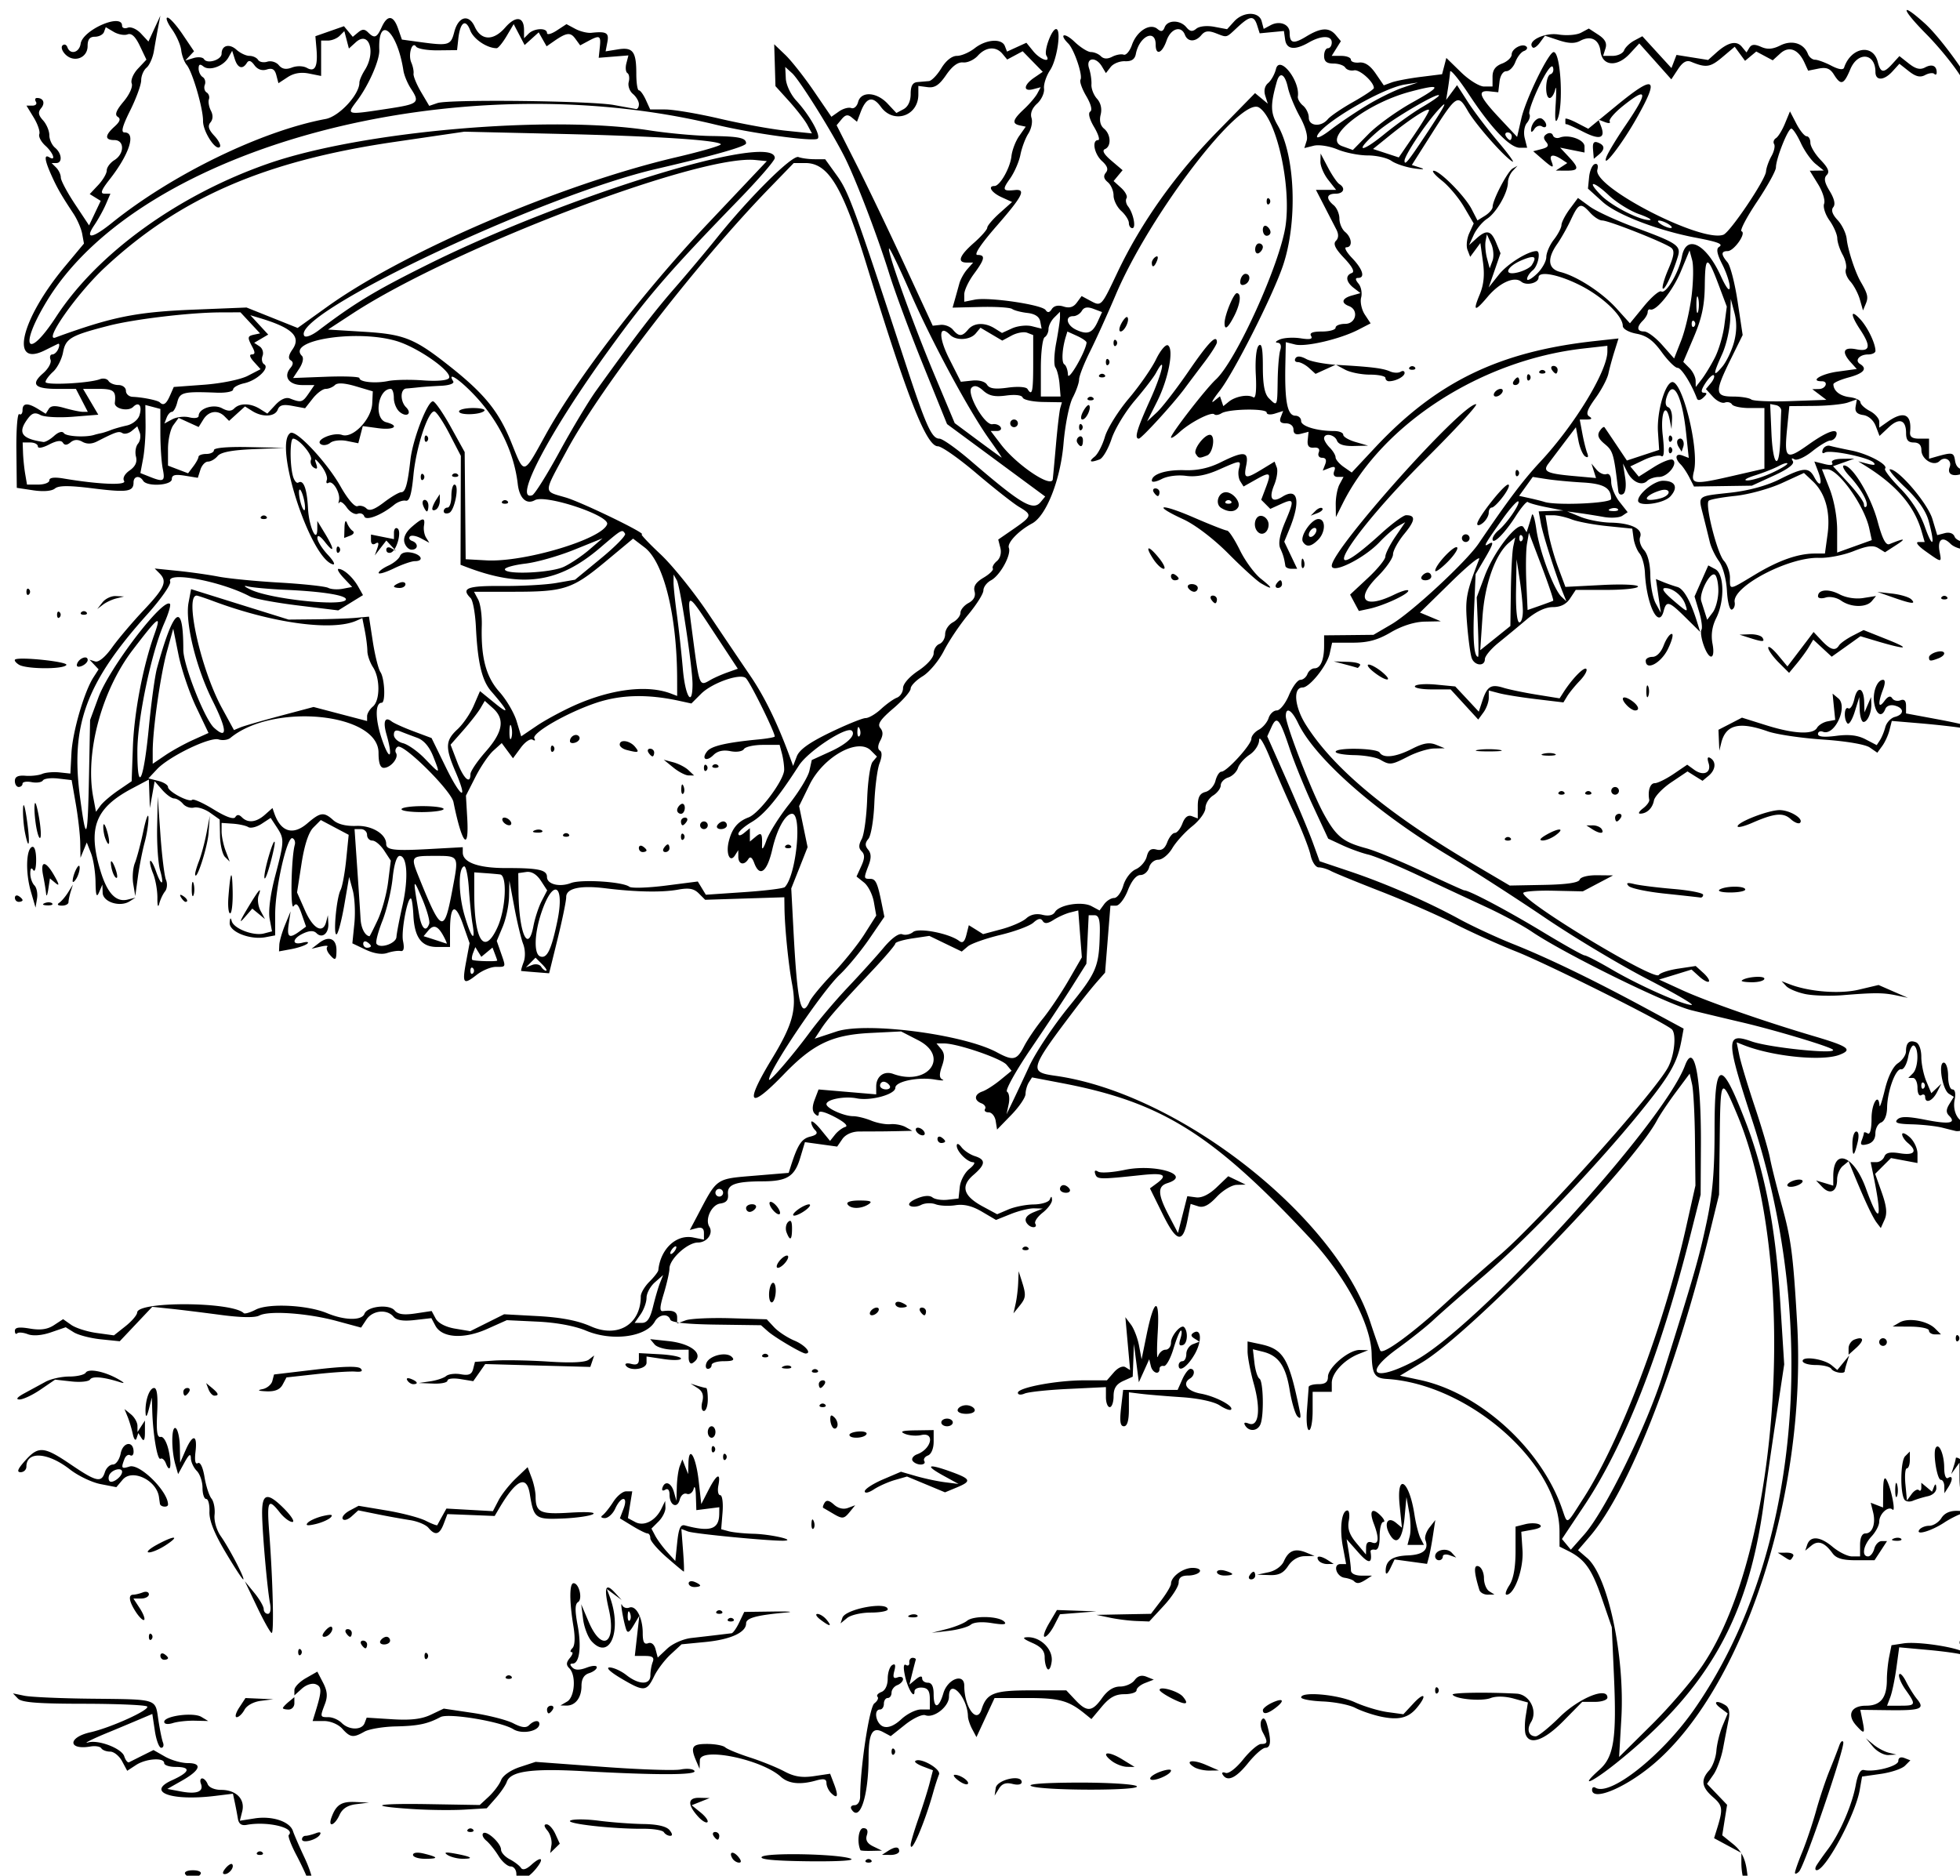 <svg xmlns="http://www.w3.org/2000/svg" viewBox="0 0 512 490" version="1.0"><path d="M80.449 491.09c-.37-1.1-1.762-4.07-3.093-6.6-1.332-2.54-2.196-4.84-1.92-5.11 1.871-1.87-5.578-3.67-11.009-2.65-1.347.25-2.064-.26-2.289-1.64-.18-1.1-.543-3.01-.807-4.25l-.481-2.25-4.73.58c-11.37 1.38-18.003-1.02-11.231-4.08 4.753-2.14 5.14-3.5 1-3.5-1.65 0-3-.45-3-1 0-1.52-4.775-1.19-7.365.51l-2.294 1.5-1.339-2.5c-.737-1.38-2.137-2.51-3.112-2.51s-2.013-.39-2.307-.86c-.295-.48-1.559-.69-2.809-.48-5.93 1.02-6.005-2.37-.082-3.7 5.37-1.21 15.703-5.9 14.856-6.74-.385-.39-7.847-.71-16.581-.72-12.002-.01-16.197-.34-17.174-1.36l-1.293-1.35 3 .62c1.65.34 9.525.69 17.5.77 17.52.19 16.635-.09 17.477 5.52.376 2.51.92 5.18 1.21 5.93.29.76.08 1.37-.467 1.37-.546 0-1.291-1.99-1.656-4.42l-.663-4.42-4.701 1.99c-2.585 1.09-5.6 2.35-6.7 2.8-3.961 1.61-6.966 3.1-5.34 2.65 2.7-.76 8.76 1.58 9.409 3.62.33 1.04.9 1.74 1.266 1.56.366-.19 1.949-.98 3.52-1.77l2.854-1.42 2.977 1.7c1.637.94 4.327 1.71 5.978 1.71 3.938 0 3.298 1.87-1.581 4.62l-3.762 2.13 3.606.67c4.085.77 5.96.04 5.172-2.02-.295-.77-.15-1.4.325-1.4s1.12.68 1.438 1.5c.332.87 1.826 1.5 3.535 1.5 3.909 0 6.285 2.43 5.488 5.61l-.617 2.45 3.866-.61c4.556-.72 9.18.8 9.999 3.29.32.97 1.695 4.13 3.054 7.02 1.359 2.9 2.263 5.82 2.009 6.5-.285.76-.723.47-1.136-.76zm375.05-.08c-.34-.87-.61-2.79-.61-4.27v-2.69l-3.57-1.92-3.56-1.92.64-2.06c1.76-5.59 1.67-6.41-.91-8.66-2.99-2.6-3.27-4.51-1-7.01.88-.97 1.72-3.26 1.87-5.08.14-1.82.87-4.76 1.61-6.54l1.35-3.24-1.97-1.48c-2.09-1.58-.91-2.12 1.42-.64.9.57 1.18 1.86.79 3.73-.32 1.58-.97 4.92-1.44 7.43s-1.61 5.64-2.53 6.95l-1.68 2.4 2.63 2.74 2.62 2.74-.64 3.98-.63 3.98 2.87 2.32c2.02 1.64 3.06 3.57 3.51 6.57.66 4.34.32 5.51-.77 2.67zm-320.61-1.45c0-1.08-.67-1.97-1.48-1.97s-2.24-1.23-3.18-2.75c-.93-1.51-2.37-3.31-3.2-3.99-.82-.68-1.19-1.54-.82-1.91.88-.88 4.68 2.59 4.68 4.27 0 .72 1.01 1.85 2.25 2.5s2.56 1.66 2.94 2.24c.45.69 1.41.41 2.75-.81 2.62-2.36 3.42-1.71 1.22 1-2.51 3.1-5.16 3.83-5.16 1.42zm-86.501.03c-.352-.57.509-1 2-1s2.352.43 2 1c-.34.55-1.24 1-2 1s-1.66-.45-2-1zm10.52-1.52c.696-.84 1.471-1.32 1.723-1.07.693.7-.716 2.59-1.925 2.59-.663 0-.587-.57.202-1.52zm409.98 1.16c0-.42.86-2.88 1.92-5.45 1.05-2.58 2.67-7.39 3.59-10.69.91-3.3 2.49-8.02 3.5-10.5 1.01-2.47 2.14-5.4 2.53-6.5.38-1.1.87-1.54 1.08-.98.5 1.31-10.11 32.37-11.55 33.81-.59.59-1.07.73-1.07.31zm5.62-1.89c.41-.68 1.77-2.62 3.03-4.3 3.07-4.1 6.29-11.54 7.23-16.72.5-2.78 1.23-4.12 2.12-3.92 2.77.63 9-1 9-2.36 0-.85.61-1.15 1.58-.78l1.57.61-1.42 1.42c-.78.78-3.62 1.74-6.31 2.12l-4.89.7-.61 3.49c-1.11 6.43-8.86 20.89-11.23 20.97-.45.01-.48-.54-.07-1.23zm-283.16-1.81c-1.08-1.75.15-2.11 1.52-.46.79.95.86 1.52.2 1.52-.58 0-1.36-.48-1.72-1.06zm7.65-.44c1.15-1.16 19.97-.79 23.23.46 1.29.5-3.15.77-11.03.69-8.79-.1-12.87-.48-12.2-1.15zm27.22.84c.37-.37.97-.37 1.34 0 .36.36.06.66-.67.66s-1.03-.3-.67-.66zm-118.33-1.36c0-.6 1.12-.75 2.75-.36 3.92.95 4.06 1.38.42 1.38-1.75 0-3.17-.46-3.17-1.02zm9 .01c-1.06-.69-.46-.79 2-.34 4.31.79 5.13 1.36 1.92 1.34-1.33-.01-3.1-.46-3.92-1zm-49.668-.65a.94.94 0 011.334 0c.366.36.066.66-.667.66s-1.033-.3-.667-.66zm164.67-.34c1.94-1.25 3-1.25 3 0 0 .55-1.01 1-2.25.99l-2.25-.02 1.5-.97zM144.05 482c.19-1.16-.28-2.84-1.03-3.75-.92-1.11-1-1.66-.23-1.66.63 0 1.66 1.14 2.29 2.53l1.15 2.53-1.25 1.22-1.26 1.22.33-2.09zm80.72 1.34c-.96-2.12-.49-5.75.75-5.75 1 0 1.31.61.92 1.84-.41 1.28.11 2.18 1.68 2.93l2.27 1.1-2.75.06c-1.51.04-2.8-.04-2.87-.18zm13.12-1.43c0-.55.92-3.66 2.06-6.91 1.13-3.25 2.44-7.4 2.9-9.22l.86-3.31-2.55-.97c-1.4-.53-2.34-1.17-2.09-1.42 1.15-1.15 6.83 2.03 6.22 3.49-.35.84-1.01 2.87-1.47 4.52-2.25 8.1-5.93 16.67-5.93 13.82zm-159-1.41c0-.5.413-.91.918-.91s1.704-.3 2.664-.67c1.098-.42 1.505-.28 1.098.38-.855 1.38-4.68 2.36-4.68 1.2zm107.5-.91c-.34-.55-.14-1 .44-1s1.06.45 1.06 1-.2 1-.44 1-.72-.45-1.06-1zm-12.97-.94c-.32-.52-2.77-.93-5.45-.9-7.97.06-20.48-1.36-18.97-2.15.76-.41 4.09-.39 7.39.04s8.53.82 11.63.87c3.69.05 6.05.6 6.87 1.58.78.95.85 1.5.18 1.5-.58 0-1.33-.42-1.65-.94zm-51.2-.72c.37-.37.97-.37 1.34 0 .36.36.06.66-.67.66s-1.03-.3-.67-.66zm-35.644-3.09c1.187-3.33 2.574-4.25 6.185-4.09l3.628.16-3.302.41c-2.298.28-3.639 1.15-4.411 2.84-1.261 2.77-3.051 3.35-2.1.68zm95.774-.29c-2.85-3.15-2.71-4.97.38-4.89l2.66.06-2.35.94-2.36.94 2.36 1.91c1.29 1.05 2.08 2.18 1.76 2.5-.32.33-1.43-.33-2.45-1.46zm-74.63-1.96c-12.303-.8-9.794-1.52 4.47-1.27l13.13.22 2.39-2.22c1.31-1.23 2.75-3.15 3.19-4.29.46-1.19 2.51-2.62 4.9-3.41l4.11-1.35 17.45 1.29c9.6.71 18.8 1.03 20.45.7s3.27-.17 3.6.37c.69 1.11-9.7 1.14-29.02.07-13.61-.76-19.06.01-20.01 2.81-.3.87-1.6 2.78-2.89 4.24l-2.34 2.65-5.88.35c-3.24.19-9.33.12-13.55-.16zm114.7.06c-.36-.58 0-1.06.8-1.06.84 0 1.46-.95 1.47-2.25.03-7.72 2.41-23.37 3.71-24.35.8-.6 1.18-1.38.83-1.72-.34-.35.11-.91 1.02-1.26.99-.38 1.64-1.76 1.64-3.47 0-1.55.52-3.15 1.16-3.54.8-.5.97-.03.57 1.52-.44 1.66-.22 2.09.84 1.68.79-.3 1.43-.09 1.43.46s-.68 1.25-1.5 1.57c-.83.32-1.5 1.2-1.5 1.97s-.45 1.39-1 1.39-1 .68-1 1.5c0 .83-.45 1.5-1 1.5-1.82 0-1.04 3.86.91 4.47 1.25.4 2.84-.26 4.64-1.93 1.51-1.4 3.8-2.54 5.09-2.54h2.36v-2.78c0-2.07-.52-2.83-2-2.94-1.1-.09-2 .36-2 .98 0 2.21-1.79-.74-2.5-4.13-.46-2.16-.36-3.16.28-2.76.55.33.93.05.86-.63-.08-.68.31-1.24.86-1.24s.92.24.83.52c-.1.29-.51 1.86-.92 3.5l-.74 2.98 1.66-1.37c1.09-.89 1.67-.98 1.67-.25 0 .62.67 1.12 1.5 1.12 1 0 1.5 1 1.5 3 0 3.96 1.34 3.83 2.54-.25 1.12-3.79 5.46-5.36 5.46-1.97 0 5.59 3.27 10.11 4.5 6.23 1.36-4.29 3.2-5.01 12.9-5.01h9.25l2.35 2.5c3.05 3.25 4.4 3.15 7-.5 1.42-2 2.99-3 4.71-3 1.41 0 3.12-.75 3.78-1.66.83-1.13 1.83-1.42 3.11-.9l1.9.76-2.25.87c-1.24.48-2.25 1.33-2.25 1.9s-1.43 1.03-3.18 1.03c-2.36 0-3.87.84-5.89 3.25l-2.72 3.25-1.85-1.5c-4.15-3.34-6.58-4-14.89-4h-8.56l-2.37 5.11-2.36 5.1-1.09-2.04c-.6-1.12-1.11-2.63-1.13-3.35-.13-5.15-4.96-10.18-4.96-5.17 0 2.61-3.94 5.7-6.18 4.84-.8-.31-3.16.8-5.25 2.45l-3.79 3.02-2.02-1.08c-2.75-1.47-3.75.29-3.76 6.62-.01 10.13-2.3 17.07-4.47 13.56zm-5.35-4.27c-.65-.65-1.18-1.82-1.18-2.6 0-1.05-.69-1.21-2.75-.63-4.12 1.16-7.16.84-9.16-.98-5.07-4.59-21.05-7.86-21.16-4.33l-.07 2.25-.86-2c-1.61-3.75-1.14-4.5 2.8-4.5 2.09 0 4.23.4 4.75.88s3.42 1.67 6.45 2.65c3.02.97 7.07 2.61 9 3.64 2.59 1.38 4.59 1.7 7.73 1.24l4.23-.63 1.05 2.75c1.19 3.14.89 3.97-.83 2.26zm43.04-1.29c.32-2.16 6.78-3.63 6.78-1.54 0 .64-.98.84-2.4.48-1.71-.43-2.74-.07-3.54 1.23l-1.13 1.83.29-2zm155.78.44c0-.58.4-.81.88-.51 3.82 2.36 17.39-8.4 25.8-20.46 27.16-38.96 33.07-99.06 15.13-153.97-6.92-21.18-6.93-22.93-.12-20.53 4.66 1.64 22.41 3.44 21.22 2.16-.74-.8-15.07-5.11-23.79-7.15-3.64-.85-9.55-2.26-13.12-3.14-6.4-1.57-33.28-14.79-41.76-20.55-2.34-1.59-7.74-4.5-12-6.47s-12.24-5.69-17.74-8.28c-5.5-2.58-11.35-5.01-13-5.39-1.65-.39-4.67-1.47-6.71-2.42l-3.72-1.73-3.95-8.5c-2.17-4.67-4.92-11.42-6.11-15-2.64-7.91-3.35-8.75-4.76-5.64l-1.1 2.41 5.04 11.36c2.77 6.26 5.85 13.6 6.84 16.32l1.8 4.95 7.83 2.63c9.35 3.14 20.38 7.94 28.74 12.52 3.36 1.83 9.67 4.76 14.03 6.5 9.15 3.65 20.93 9.35 34.78 16.84l9.71 5.24-.59 3.19c-1.09 5.77-3 9.08-10.8 18.68-11.58 14.25-29.62 33.11-40.95 42.82-5.54 4.75-11.43 9.92-13.08 11.48s-5.82 4.87-9.25 7.36c-9.23 6.67-6.3 8.89 4.33 3.3 16.14-8.49 64.86-61.69 70.7-77.21 2.4-6.38 4.24 2.83 4.15 20.75l-.07 13-2.78 11c-7.8 30.78-17.16 54.57-27.69 70.33l-5.76 8.63 1.16 1.39 1.16 1.4 3.52-3.98c5.4-6.11 16.27-28.24 20.52-41.77 8.21-26.16 9.42-30.35 11.42-39.73 1.57-7.33 2.09-13.32 2.09-24.25 0-18.41 1.63-18.85 8.07-2.16 5.03 13.02 7.83 27.41 9.03 46.31l1.09 17.17-2.17 14.33c-1.19 7.88-2.59 17.58-3.12 21.55-3.97 30.17-14.47 48.83-38.22 67.98-6.8 5.48-10.31 6.98-4.75 2.02 3.78-3.36 4.52-8.18 3.78-24.63l-.56-12.59-2.63-7.64c-2.6-7.57-4.43-10.13-8.78-12.3l-2.24-1.12-.01-3.97c-.02-17.69-23.62-38.5-45.16-39.83-3.17-.2-3.8-1.25-3.91-6.55-.16-7.78-6.87-20.34-16.19-30.31-25.37-27.15-38.62-35.43-64.63-40.4l-7.9-1.51-.84 1.32c-.45.72-.84 2.07-.85 2.99 0 .92-1.68 3.4-3.73 5.5l-3.71 3.82-.36-2.25c-.19-1.23-1.02-2.25-1.84-2.25s-1.24-.4-.94-.89c.31-.49-.12-1.16-.94-1.47-2.02-.78-1.88-2.37.26-3.1.96-.33 3.07-1.68 4.68-3l2.93-2.4-1.3-1.57c-1.37-1.64-12.84-5.57-16.29-5.57h-2.02l1.23 1.48c.9 1.09.96 2.27.2 4.44s-.72 3.11.14 3.51c.65.3-.25.3-1.99 0-4.32-.75-10.33.49-10.33 2.14 0 1.74-6.42 3.5-10.08 2.77-3.19-.64-7.92.27-7.92 1.52 0 1.08 4.58 3.14 6.98 3.14 1.04 0 3.16.52 4.7 1.15 1.55.64 3.82 1.06 5.04.94s3 .22 3.96.75l1.74.98-3.46.08c-1.9.04-4.36.08-5.46.08s-3.35.01-5 .02c-1.83.02-3.53.79-4.35 1.98l-1.35 1.96-4.21-.58-4.21-.58-1.23 4.1c-1.46 4.89-3.43 6.12-9.84 6.14-7.11.02-9.29.82-9.03 3.34.16 1.54-.41 2.23-2.03 2.46-2.26.32-4.04 4.1-2.84 6.04 1.1 1.77-.6 4.14-2.97 4.14-2.72 0-7.44 4.3-7.45 6.8-.01.94-.67 3.86-1.46 6.49-1.1 3.59-1.16 4.74-.24 4.63 2.62-.33 3.71.15 3.71 1.65v1.57l2.25-.82c1.24-.45 6.5-.69 11.7-.54l9.45.28 1.94 2.08c1.07 1.15 3.45 2.71 5.3 3.49 2.77 1.15 4.67 3.37 2.89 3.37-.9 0-8.05-4.21-9.83-5.8l-1.8-1.59-11.65-.16c-7.75-.1-11.78-.54-12.04-1.3-.56-1.69-2.97-1.4-4.03.48-2.28 4.09-11.19 5.27-18 2.39-2.9-1.22-7.72-2.12-12.68-2.35l-8-.38-5.17 2.31c-6.06 2.7-11.76 2.34-13.47-.85l-1.06-1.99-4.38.5c-3 .34-4.74.06-5.52-.88-1.71-2.06-5.468-1.66-7.061.74l-1.403 2.11-6.469-1.75c-7.578-2.04-17.605-2.74-20.115-1.4-1.122.6-4.778.54-10.058-.16-4.562-.61-10.458-1.34-13.101-1.61l-4.805-.51-4.25 4.5-4.25 4.5-4.945-.51c-2.719-.28-5.893-1.11-7.053-1.83l-2.109-1.32-3.854 1.33c-2.385.82-4.687 1-6.038.49-1.202-.46-2.456-.56-2.787-.23-.332.33-.603.04-.603-.65 0-.9 1.091-1.07 3.921-.59 2.782.47 4.613.21 6.3-.9l2.379-1.56 2.133 1.5c1.174.82 4.161 1.77 6.638 2.11l4.505.62 3.007-2.38c1.653-1.31 3.031-2.92 3.062-3.59.135-2.98 24.843-2.83 27.842.17.257.25 1.669-.16 3.139-.92 3.336-1.72 13.507-1.22 18.643.93 4.561 1.9 9.046 1.98 9.744.16.759-1.98 6.458-2.61 7.898-.87.85 1.02 2.36 1.23 5.42.78l4.24-.64 1.05 1.96c.65 1.21 2.59 2.22 5.04 2.64l3.99.67 4.42-2.21 4.43-2.21 8.85.48c6.09.34 10.39 1.17 13.81 2.68 7.02 3.12 13.04-.5 13.04-7.83 0-.87 1.01-2.59 2.25-3.83 1.24-1.23 2.28-2.58 2.33-3 .56-5.57 4.69-9.44 9.11-8.56l2.81.56v-1.74c0-1.2-.57-1.59-1.85-1.26l-1.84.48 1.91-3.61c5.37-10.2 4.64-9.7 15.48-10.61l8.43-.7.53-1.65c1.8-5.67 2.82-7.24 5.04-7.8 1.74-.43 2.14-.92 1.37-1.68-.59-.59-1.05-1.55-1.04-2.13.02-.57 1.14.29 2.48 1.93l2.43 2.98 1.28-1.61c.7-.89 1.92-1.81 2.7-2.04.86-.25-.24-1.29-2.75-2.6-2.65-1.38-4.17-1.74-4.17-.99 0 .82-.32.86-1.04.15-.7-.71-.71-1.89-.03-3.69l1.01-2.66 7.53.64 7.53.64v-2.03c0-2.68 2.03-4.19 4.44-3.31 9.04 3.29 14.86-4.5 6.56-8.78l-4.5-2.32-8 .4c-10.05.5-14.99 2.86-22.68 10.85-9.08 9.41-10.32 7.87-3.16-3.93 5.57-9.17 6.62-13.02 5.37-19.68-.95-5.09-1.92-14.71-1.99-19.84l-.04-2.85-10.34.33-10.34.33-1.67-1.67c-1.26-1.26-2.58-1.5-5.41-.98-4.17.76-11.06.63-19.03-.36-6.56-.81-10.22.02-10.19 2.31.01.95-.99 5.82-2.22 10.82l-2.24 9.08-3.53-.28c-1.94-.15-3.63-.3-3.76-.33-.12-.03.16-1.07.63-2.31.49-1.3.43-3.3-.13-4.75-.53-1.37-1.56-5.65-2.28-9.5l-1.31-7-.09 4.13c-.05 2.27-.79 5.81-1.65 7.86l-1.56 3.73 1.06 3.04c1.37 3.93 1.43 3.74-1.31 3.74-1.3 0-3.57.95-5.05 2.12-3.44 2.7-3.78 2.26-2.69-3.55l.89-4.77-1.76-5.01c-2.01-5.68-3.35-4.96-3.35 1.79v4.22h-3.38c-4.06 0-5.9-2.46-6.19-8.26-.1-2.18-.37-4.14-.58-4.35-.87-.87-2.66 8.39-2.13 11.04.4 1.96.19 2.78-.66 2.62-.68-.13-2.23.1-3.46.52-1.404.47-3.482.15-5.665-.88l-3.446-1.64.524-5.17c.288-2.85.099-6.75-.421-8.68l-.945-3.5-1.249 7.25c-.687 3.98-1.591 7.46-2.009 7.72-.968.59-.08-9.43 1.025-11.57.456-.88 1.118-4.48 1.472-8l.642-6.4-3.642-1.93-3.641-1.93-1.933 1.94c-1.259 1.25-2.34 4.55-3.103 9.45l-1.17 7.53 2.089 4.72c2.116 4.79 4.677 6.17 5.512 2.97l.457-1.75.116 2.19c.136 2.57-1.611 3.99-3.094 2.5-.714-.71-1.774-.7-3.413.05-2.961 1.35-3.138 3.19-.233 2.44 1.179-.31 1.742-.2 1.25.25-.492.44-2.357 1.08-4.144 1.42l-3.25.6.076-1.72c.042-.95.723-3.3 1.513-5.23l1.437-3.5-.488 3.25c-.527 3.51.109 3.96 2.802 1.99l1.723-1.26-1.163-3.33c-.874-2.51-1.395-3.01-2.099-1.99-.886 1.27-.611-12.72.315-16.03.211-.76-.066-1.54-.616-1.75-1.405-.51-4.5 13.11-4.5 19.81v5.58l-2.479.47c-4.062.78-9.54-1.4-9.405-3.73.079-1.37.249-1.51.533-.46.533 1.96 5.689 3.94 8.426 3.22l2.095-.55-.617-3.29c-.376-2 .176-6.32 1.415-11.05 2.445-9.33 2.461-9.79.441-12.88l-1.591-2.42-2.365 1.55c-1.301.85-2.868 1.23-3.483.85s-2.435-.78-4.044-.89l-2.926-.2v2.24c0 1.23.478 3.51 1.063 5.06l1.063 2.81-1.224-1.21c-.673-.66-1.264-3.14-1.313-5.5l-.089-4.29-2.5-1.77c-1.375-.97-3.271-1.58-4.213-1.35-.943.23-2.235-.21-2.873-.98-.637-.77-1.679-1.4-2.314-1.4-.636 0-2.04-1.01-3.121-2.25l-1.965-2.25-.625 3.5-.626 3.5-.131-3.72-.132-3.72-4.484 2.38c-9.542 5.08-11.523 10.28-8.166 21.44 1.774 5.9 4.07 8.32 7.15 7.53l2-.5-1.5.95c-2.525 1.62-6.99.21-7.07-2.22l-.071-2.14-.859 2c-.649 1.51-.877.85-.93-2.68-.038-2.58-.57-5.95-1.18-7.5l-1.11-2.82-.82 2-.82 2-.07-3.92c-.038-2.15-.559-6.72-1.155-10.15l-1.086-6.23-3.475-.4c-1.912-.23-3.726 0-4.032.49-.306.5-1.629.7-2.94.45-1.31-.26-2.382-.07-2.382.4s-.45.86-1 .86-1-.71-1-1.57c0-1.11.821-1.51 2.75-1.36 1.512.12 3.48-.1 4.372-.48.892-.39 2.917-.56 4.5-.4l2.878.31.28-5.37c.288-5.53 3.329-16.01 5.729-19.74l1.36-2.12-1.184-1.26-1.185-1.26 1.483.46c.902.27 2.625-1.15 4.393-3.63 1.6-2.24 5.32-6.63 8.266-9.75 5.526-5.86 6.244-7.54 4.121-9.66l-1.236-1.24 5.986.61c3.293.33 8.103 1.01 10.69 1.51s9.787 1.21 16 1.56c6.213.36 11.902.98 12.642 1.37s2.452.5 3.805.24l2.46-.47-2.229-2.37c-1.227-1.31-1.814-2.36-1.305-2.35 1.372.05 3.761 2.22 5.143 4.68l1.22 2.17-3.23 1.99-3.229 2-10.538-1.29c-5.796-.71-11.416-1.76-12.49-2.33-7.527-4.01-21.955-6.72-20.879-3.92.28.73-2.409 4.59-5.975 8.56-15.988 17.83-20.075 28.9-17.594 47.65 1.654 12.49 2.028 11.6 2.366-5.67l.281-14.37 2.163-5.87c2.855-7.75 16.953-26.19 18.694-24.45.284.28-.385 2.55-1.487 5.04-3.356 7.59-7.021 25.06-7.021 33.47 0 11.3 1.634 7.92 2.994-6.19.636-6.6 1.592-13.57 2.123-15.5 4.417-16 6.883-17.73 6.883-4.84 0 3.98 5.586 18.16 8.026 20.37 3.577 3.23 3.433.55-.379-7.06-4.326-8.63-7.234-20.52-6.273-25.65l.658-3.5 12.734 3.98 12.734 3.97 7-.07c3.85-.04 8.575-.21 10.5-.38l3.5-.32 1 6.5c.55 3.58 1.45 7.18 2 8 1.121 1.69 1.371 8 .317 8-1.761 0-1.712 4.37.109 9.67 1.995 5.79 2.905 4.73 1.165-1.35-.98-3.41-.44-4.82 1.32-3.45.6.47 3.19 1.64 5.76 2.6l4.68 1.75 3.65 7.48c4.01 8.24 6.04 9.31 2.64 1.4-2.78-6.44-2.7-8.23.48-11.17 1.45-1.34 3.36-4.12 4.25-6.2l1.63-3.77 4 3.25c3.85 3.13 3.49 2.05-1.07-3.21-2.43-2.8-3.54-7.47-4-16.89-.18-3.52-.79-6.87-1.37-7.45-2.59-2.59-.9-3.24 8.19-3.17 5.09.04 11.46-.31 14.16-.78l4.92-.86 6.79-5.59c3.74-3.07 6.56-5.96 6.28-6.42-.76-1.23-.79-1.22-6.52 3.67-10.83 9.25-20.41 10.6-35.11 4.96l-1.35-.52.04-14.22.04-14.23-3-5.79c-1.65-3.19-3.42-5.81-3.94-5.83-1.65-.05-4.75 9.41-5.44 16.62-.49 5.11-1.04 6.92-2.02 6.71-.74-.16-2.08.31-2.98 1.04-3.306 2.72-7.424 4.32-7.849 3.06-.221-.66-1.001-.97-1.733-.68-.732.28-2.005-.45-2.829-1.63-.823-1.18-1.696-1.77-1.939-1.32-.244.45-.294.23-.111-.5.466-1.85-1.564-5.35-2.699-4.65-.516.32-.726-.01-.467-.73.259-.71-.428-2.42-1.525-3.8-1.465-1.83-1.814-1.99-1.312-.58.49 1.37.334 1.7-.555 1.15-.681-.43-1.015-1.35-.743-2.06.466-1.22-3.177-5.51-4.674-5.51-.84 0-.88 6.67-.058 9.74.33 1.23.968 2.01 1.417 1.74 1.362-.85 2.272 1.6 2.538 6.81.245 4.8 2.413 9.42 2.422 5.16l.003-1.95 1.997 3.28c2.545 4.17 2.543 5.48-.004 2.22-1.236-1.58-1.964-1.97-1.978-1.05-.012.79 1.215 2.76 2.728 4.38 1.512 1.61 2.075 2.73 1.25 2.49-5.959-1.79-15.513-31.53-11.02-34.3 1.496-.93 9.521 7.63 13.094 13.96 1.87 3.31 3.698 5.44 4.432 5.16.688-.27 1.734 0 2.326.59.768.77 2.072.32 4.559-1.57 1.91-1.46 3.95-2.66 4.52-2.66 1.11 0 1.68-1.99 2.42-8.5.63-5.5 4.61-15.68 5.96-15.23.6.2 2.7 3.26 4.65 6.8l3.56 6.43.13 14 .13 14 5.47.3c9.88.53 30.19-5.55 31.48-9.44.76-2.26-16.06-7.86-18.87-6.29-2.21 1.24-4.04-.49-4.47-4.2-.95-8.23-4.87-16.34-11.1-23.01-4.02-4.294-7.47-6.599-5.77-3.857.36.587-.95 1.077-3.19 1.187-2.1.1-4.71.28-5.81.4s-2.56.26-3.25.31c-1.59.13-1.63 3.32-.07 4.89 1.67 1.66.19 2.77-1.66 1.23-.84-.69-1.52-2.33-1.52-3.64s-.36-2.38-.8-2.38c-3.419 0-4.5 7.85-1.2 8.71 3.62.95 2.08 2.11-2.058 1.56l-4.057-.55-.585 2.24-.585 2.24-3.001-.6c-1.651-.33-3.592-.11-4.314.49-.723.59-1.823.77-2.446.38-1.731-1.07 3.192-3.25 5.517-2.44 2.827.98 7.695-4.11 7.884-8.24l.144-3.15-4.454-1.32c-2.957-.87-4.79-.974-5.45-.31-.548.54-1.629.99-2.402.99-.774 0-2.301 1.14-3.394 2.53l-1.989 2.53-3.266-.61c-2.453-.47-3.417-.22-3.874.97-.722 1.88-3.93 2.06-6.629.38l-1.93-1.21-2.08 1.88-2.079 1.89-1.177-1.18c-1.765-1.77-4.143-1.42-5.532.8l-1.236 1.98-2.614-1.19-2.613-1.19-1.391 1.9c-.764 1.05-1.39 3.85-1.39 6.24v4.33l2.623 1 2.624 1 1.345-1.78c.739-.97 1.359-2.1 1.376-2.52.018-.41.932-.75 2.032-.75s2-.45 2-1c0-.61 3.614-.92 9.25-.79l9.25.2-8.16.34c-5.603.23-8.54.79-9.372 1.79-.667.81-1.803 1.46-2.523 1.46-.721 0-1.612.95-1.981 2.12l-.671 2.11-3.397-.55c-2.542-.41-3.396-.19-3.396.89 0 1.67-6.501 2.05-7.5.43-.92-1.49-2.5-1.21-2.5.44 0 2.43-1.594 2.67-10.557 1.56-6.293-.79-9.005-.78-9.98.03-.82.68-3.007.86-5.65.47l-4.313-.65-.104-9.89c-.057-5.44.28-9.66.75-9.37.47.29.854-.17.854-1.03 0-1.88 1.338-1.98 4.044-.31l2.017 1.25.771-1.23c.57-.92 1.663-.99 4.212-.25 1.894.54 4.02.98 4.725.98h1.282l-1.551-3-1.551-3h-4.916c-5.895 0-6.968-1.2-3.65-4.083 1.357-1.179 2.227-2.767 1.934-3.529-.292-.762-.081-1.385.469-1.385s1.268-.699 1.595-1.552c.328-.854.264-1.395-.143-1.203-.406.192-1.945.95-3.421 1.685-9.268 4.615-6.255-8.09 5.175-21.826l5.053-6.071-.457-2.52c-.251-1.386-1.274-3.758-2.273-5.271-3.247-4.921-4.261-6.689-5.8-10.115-1.756-3.907-1.933-5.504-.515-4.627 1.816 1.122 1.039-1.155-1.035-3.032-1.12-1.013-1.831-2.374-1.582-3.025.25-.65-.403-2.591-1.45-4.313l-1.904-3.13h1.545c.849 0 1.266-.45.926-1s-.217-1 .274-1c1.679 0 2.209 1.315 1.079 2.676-.857 1.034-.735 1.797.509 3.171.901.996 1.638 2.732 1.638 3.859s.675 2.609 1.5 3.294c1.796 1.49 1.984 4 .3 4h-1.2l1.2 1.2c.66.66 1.2 1.821 1.2 2.58s1.662 3.884 3.692 6.944l3.693 5.563 1.518-3.205 1.518-3.204-1.435-.887-1.434-.886 2.224-2.367c1.223-1.302 2.224-3.018 2.224-3.812 0-.795.9-2.007 2-2.694 2.661-1.662 2.661-5.232 0-5.232-2.55 0-2.542-1.2.024-3.522 1.444-1.307 1.683-2.041.835-2.565-.837-.518-.387-1.686 1.53-3.964 1.544-1.835 2.466-3.884 2.136-4.745-.324-.843.398-2.558 1.628-3.868l2.21-2.352-1.711-3.588c-1.173-2.459-2.186-3.405-3.221-3.008-.831.318-2.451.024-3.601-.655l-2.091-1.233-.453 1.25c-.249.687-1.315 1.25-2.369 1.25-1.364 0-1.917.702-1.917 2.432 0 3.114-3.543 4.454-5.802 2.194-.869-.868-1.207-1.927-.752-2.353.455-.425 1.029-.211 1.274.477.733 2.052 3.116 1.415 3.46-.925.53-3.607 10.82-8.094 10.82-4.718 0 .608.672.849 1.493.534.826-.317 2.364.362 3.444 1.522l1.952 2.095 1.559-3.38 1.56-3.378-.576 3c-.316 1.65-.815 4.446-1.109 6.215-.293 1.768-1.161 3.735-1.928 4.372-.768.637-1.397 2.115-1.399 3.285s-1.292 4.715-2.867 7.878c-2.059 4.133-2.479 5.75-1.496 5.75 3.103 0 1.329 5.627-3.862 12.25-2.205 2.812-2.549 3.75-1.377 3.75h1.563l-1.18 2.75c-.649 1.512-2.02 3.987-3.046 5.5-2.563 3.775-.503 3.503 4.601-.608 15.742-12.68 39.114-24.044 55.85-27.155 3.523-.655 8.818-6.36 8.818-9.501 0-.581.633-2.053 1.406-3.272 2.978-4.69 1.134-10.418-2.342-7.272l-1.81 1.638-.594-2.273-.595-2.273-1.232 1.233c-.678.678-2.043 1.233-3.033 1.233h-1.8v9.25l-3.164-.633c-2.11-.422-3.967-.107-5.575.947l-2.411 1.58-.549-2.1c-.403-1.544-1.066-1.936-2.499-1.482-1.249.397-2.407-.007-3.223-1.123-.89-1.218-1.488-1.396-1.985-.591-1.102 1.782-2.391 1.368-3.146-1.011l-.686-2.163-.967 1.727c-1.291 2.307-4.966 3.633-6.545 2.361-.897-.722-1.25-.565-1.25.556 0 .86.481 1.861 1.068 2.224.588.363.832 1.275.544 2.027-.289.751-.071 1.647.484 1.99s.822 1.145.592 1.782.003 1.975.516 2.973c.602 1.167.56 2.265-.117 3.08-.765.922-.484 1.876 1.031 3.502 1.146 1.23 1.782 2.537 1.414 2.905-1.087 1.087-4.416-4.08-4.38-6.798.042-3.225-2.753-12.817-4.265-14.64-.642-.773-1.288-2.506-1.435-3.851-.148-1.345-1.241-3.811-2.429-5.48-1.187-1.667-1.711-3.032-1.162-3.032.548 0 2.334 1.98 3.967 4.4l2.97 4.401-1.149 1.212-1.149 1.211 2.166-.653c1.191-.359 2.429-.227 2.751.294.827 1.339 4.583.173 4.583-1.423 0-2.199 2.015-2.738 3.892-1.04.971.879 2.491 1.598 3.378 1.598.886 0 1.901.468 2.255 1.04.354.573 1.442.787 2.418.478.976-.31 2.323.097 2.993.905.856 1.032 1.88 1.217 3.444.622 1.288-.489 2.945-.443 3.933.11 2.1 1.175 2.866-.385 2.468-5.026l-.281-3.267 3.731-1.307 3.731-1.306 1.151 1.387 1.152 1.388 1.41-1.17c1.068-.886 1.69-.889 2.567-.012 1.684 1.684 2.303 1.452 3.576-1.342 1.503-3.298 3.053-3.163 4.283.37l1 2.872 4.59.629c7.66 1.05 8.18.902 9.09-2.62 1.06-4.071 3.8-4.776 5.34-1.374 1.67 3.663 4.88 3.757 7.95.234 2.78-3.184 4.93-2.901 4.93.648v2.14l1.2-1.2c1.46-1.464 4.8-1.587 4.8-.176 0 .562 1.14.272 2.54-.645l2.55-1.668 2.3 1.233c1.27.678 3.16 1.142 4.21 1.03 3.94-.422 4.64-.013 4.17 2.438l-.46 2.412 3.22-.522c3.91-.635 4.8.544 4.8 6.373 0 2.379.3 4.326.68 4.326.37 0 1.18 1.125 1.81 2.5l1.14 2.5h3.93c2.16 0 8.58 1.088 14.27 2.417 5.69 1.33 13.42 2.737 17.19 3.128l6.86.71-1.19-2.216c-.65-1.219-2.8-3.998-4.76-6.175l-3.58-3.959-.16-5.47-.17-5.469 2.89 2.763c1.59 1.52 4.95 5.782 7.47 9.472l4.58 6.708 1.97-1.379c1.08-.759 2.53-1.163 3.22-.898.69.264 1.5-.445 1.79-1.576.75-2.872 4.81-2.658 7.69.405l2.31 2.461 1.87-.996c1.17-.628 1.86-2.093 1.86-3.962 0-2.099.51-3.009 1.75-3.117l3.01-.259c.7-.059 2.16-1.566 3.24-3.348 1.22-2.005 2.77-3.24 4.08-3.24 1.16 0 3.25-.9 4.65-2 2.96-2.334 7.09-2.627 7.88-.56l.56 1.44 2.53-1.154 2.53-1.154 1.8 2.214c1.78 2.202 4.68 3.177 3.43 1.153-.73-1.185 1.36-6.94 2.53-6.94 1.43 0 .28 7.935-1.55 10.706-1.02 1.537-1.74 3.719-1.6 4.848.14 1.13-.68 2.893-1.81 3.918-1.31 1.188-1.84 2.547-1.46 3.745.33 1.035-.05 2.872-.83 4.083-.78 1.21-1.71 3.7-2.07 5.535s-1.59 4.646-2.73 6.25c-2.09 2.928-1.92 3.297 1.31 2.968 2.97-.302 1.99 1.602-4.82 9.416-4.11 4.717-5.98 7.532-5 7.532 2.17 0 1.97 1.064-.93 5-1.38 1.863-2.5 4.253-2.5 5.31v1.923l2.75-.55c3.65-.73 17.55 1.308 18.5 2.71.53.778 1.01.703 1.62-.25.56-.87 1.67-1.107 3.08-.66 1.52.483 2.58.169 3.45-1.02l1.26-1.717 2.1 1.127c3.09 1.654 2.93 1.823 7.3-7.393 6.14-12.904 15.03-25.434 26-36.644l9.9-10.111 1.67 1.38 1.66 1.379-.67-2.101c-.41-1.305-.13-2.55.76-3.283.78-.65 1.71-2.307 2.05-3.682.94-3.733 6.33 3.063 5.71 7.198-.09.614.51 1.682 1.35 2.373.83.69 1.51 2.1 1.51 3.133 0 2.265 3.2 2.54 4.96.427.66-.798 3.64-2.826 6.62-4.508s5.42-3.321 5.42-3.642c0-1.595-3.71-4.916-5.16-4.623-.91.184-1.95-.141-2.31-.721s-1.75-1.055-3.09-1.055c-1.77 0-2.44-.547-2.44-2 0-1.1.45-2 1-2s1-.675 1-1.5c0-1.876-2.72-1.876-6 0-3.68 2.1-5.81 1.84-6.18-.75l-.32-2.25-3.17.302-3.16.303-.65-2.053c-.85-2.675-1.84-2.589-5.12.447-3.12 2.898-2.6 2.756-5.76 1.554-1.85-.703-2.79-.574-3.69.5-1.55 1.874-3.58 1.848-4.31-.054-.97-2.522-3.69-1.672-4.79 1.5-1.18 3.382-2.85 4.003-2.85 1.06 0-4.245-4.28-2.227-5.18 2.44-.27 1.395-1.13 1.969-2.85 1.895-1.35-.058-3.03.617-3.72 1.5l-1.25 1.606-1.05-1.75c-1.61-2.683-4.26-2.287-3.35.5.41 1.237.69 3.137.62 4.22s.58 2.755 1.44 3.71c1 1.099 1.35 2.632.97 4.165-.39 1.552-.08 2.87.88 3.663 1.81 1.505 1.95 4.63.24 5.347-.83.345-.25 1.37 1.68 3.015l2.93 2.49-1.18 1.419-1.17 1.417 1.97 1.785c1.08.982 1.72 2.195 1.41 2.696s-.14 1.453.38 2.116c1.4 1.793 2.18 5.707 1.14 5.707-.5 0-.91-.606-.91-1.345 0-.74-.9-2.16-2-3.155-1.1-.996-2-2.811-2-4.033s-.68-2.787-1.51-3.478c-1.05-.872-1.21-1.626-.51-2.47.71-.856.42-1.75-.98-3.023-2.06-1.863-2.74-5.496-1.03-5.496.53 0 .06-1.536-1.05-3.412-1.23-2.077-1.62-3.654-1.02-4.028.61-.375.2-1.964-1.03-4.055-1.12-1.892-1.79-3.822-1.51-4.29.67-1.072-1.64-7.895-3.19-9.448-2.54-2.54-.99-2.97 1.63-.454 1.55 1.477 3.48 2.687 4.3 2.687.83 0 1.99.49 2.59 1.092.73.726 1.72.772 2.95.135 1.02-.526 2.37-.773 3-.547.62.226 1.6-.925 2.17-2.557 1.26-3.613 4.7-5.775 6.64-4.168.98.818 1.46.709 1.9-.43.75-1.96 4.04-1.968 5.66-.013.95 1.143 1.58 1.238 2.61.386.79-.655 2.75-.863 4.7-.498l3.34.627 1.83-2.014c2.38-2.638 6.53-2.66 7.21-.038l.52 1.976 1.82-.972c2.36-1.263 4.96-.235 4.96 1.96 0 2.803 1 3.03 4.34.992 3.84-2.34 5.99-2.438 7.73-.35l1.31 1.58-1.2 1.92-1.2 1.919h2.51c1.38 0 2.51.444 2.51.988 0 .543.98.88 2.17.75 1.47-.161 2.87.77 4.3 2.859l2.12 3.097 2.04-.755c1.13-.415 4.55-1.068 7.62-1.451l5.57-.697.56-2.13.55-2.13 3.83 3.734c2.1 2.054 4.82 3.735 6.03 3.735h2.21v-2.525c0-1.773.74-2.808 2.5-3.475 1.37-.523 2.5-1.59 2.5-2.37 0-1.555 2.92-3.071 3.89-2.017.34.363.02.87-.71 1.128-.72.258-1.72 1.546-2.22 2.863-.5 1.318-1.57 2.396-2.37 2.396-.85 0-1.59 1.15-1.77 2.75l-.32 2.75-2.25-.24c-3.35-.353-2.77 1.272 2.46 6.863l4.71 5.038 1.11-4.831c1.17-5.09 7.13-17.33 8.44-17.33 1.82 0 2.62 13.837 1.01 17.5-.59 1.333-.75-.001-.48-4 .21-3.3.16-4.988-.12-3.75-.29 1.237-.94 2.25-1.45 2.25-1.35 0-1.15-5.762.22-6.217.63-.211.91-1.036.62-1.833-.32-.878-1.74 1.084-3.61 4.964-1.69 3.527-2.83 6.81-2.53 7.293.3.484 0 1.53-.66 2.323-.67.815-.92 2.539-.56 3.957l.63 2.513h-1.9c-2.61 0-7.47-5.083-13.27-13.88-2.68-4.057-4.91-6.757-4.95-6-.05.759-.3 2.73-.56 4.38l-.48 3 1.43-1.93 1.42-1.928 2.85 4.429c1.57 2.436 5.12 7.106 7.89 10.378 2.76 3.27 4.43 5.586 3.7 5.142-2.3-1.397-9.59-9.687-11.63-13.226-2.56-4.457-2.97-4.208-9.26 5.693l-5.36 8.442 2.29.728c1.3.414.58.486-1.66.167-2.17-.308-4.86-1.198-5.97-1.978-1.12-.78-3.9-1.417-6.18-1.417-2.29 0-5.85-.708-7.92-1.573-2.09-.873-4.85-1.301-6.2-.961l-2.44.612.61-1.94c.37-1.165-.34-3.676-1.79-6.29-1.33-2.391-2.73-5.811-3.12-7.598-.77-3.552-2.12-4.255-2.9-1.5-1.7 6.032-1.66 8.113.23 11.36 4.64 7.976 5.26 25.469 1.31 36.898-2.78 8.039-12.82 27.853-16.46 32.489-1.73 2.2-2.42 3.42-1.53 2.71l1.61-1.29.44 1.29.43 1.29 1.42-1.15c1.73-1.41 5.06-2.02 6.41-1.16.64.4.88-1.71.66-5.89-.2-3.832.11-6.966.75-7.607.79-.787 1.09.754 1.09 5.538 0 4.689.46 7.089 1.57 8.199 2.22 2.22 2.2 2.24 2.3-4.574.05-3.38.35-6.98.68-8 .36-1.151.08-1.88-.73-1.924-.73-.038-.42-.432.68-.874 1.1-.443 3.53-.566 5.4-.274 2.43.378 3.2.198 2.7-.625-.49-.792.4-1.156 2.84-1.156 1.96 0 3.56-.45 3.56-1s1.12-1 2.5-1c2.84 0 3.63-3.631 1-4.64-2.17-.831-1.84-2.031.75-2.76l2.25-.633-1.75-1.344c-2.05-1.575-2.27-3.268-.5-3.912.82-.298.12-1.645-2-3.882-2.34-2.46-2.95-3.733-2.17-4.51.72-.718.76-1.714.13-2.952-.53-1.027-1.95-3.78-3.15-6.117l-2.19-4.25h5.27l-2.07-2.635c-1.14-1.45-2.05-3.587-2.03-4.75l.05-2.115 1.94 3.685c1.07 2.027 2.4 3.966 2.96 4.309 1.7 1.05 1.12 2.506-.99 2.506-2.37 0-2.59 1.27-.5 3 .82.684 1.5 2.259 1.5 3.5 0 1.24.67 2.815 1.5 3.5 1.79 1.485 1.99 4 .31 4-.65 0 .02 1.262 1.5 2.804 2.8 2.926 3.49 5.196 1.57 5.196-.78 0-.74.459.11 1.494.69.822.99 2.455.69 3.628-.31 1.172.12 3.17.95 4.44l1.52 2.31-3.19 1.648c-4.76 2.46-13.75 4.57-16.52 3.875l-2.44-.612-.12 5.858c-.2 9.706.53 13.356 2.64 13.356.81 0 1.48.62 1.48 1.38 0 1.37 4.12 2.62 8.62 2.62 1.31 0 2.38.44 2.38.97 0 .54 1.46 1.4 3.25 1.91l3.25.94-3.78.09c-2.5.06-3.98-.41-4.36-1.41-.62-1.62-3.36-2.09-3.36-.57 0 .51.67 1.6 1.5 2.43.82.82 1.5 1.96 1.5 2.51 0 .56.95 1.68 2.11 2.5l2.11 1.47 6.04-6.46c16.1-17.214 32.46-25.152 57.45-27.885l6.2-.68-1.05 3.344c-.58 1.839-1.3 4.469-1.59 5.844-.3 1.375-1.83 4.277-3.41 6.447-2.12 2.93-2.54 4.14-1.61 4.73.87.55.69.8-.61.81l-1.86.01.67 3.57c.36 1.97.94 4.29 1.28 5.17.39 1.03.21 1.34-.52.89-.62-.38-1.43-2.26-1.78-4.16l-.65-3.46-3.14 4.14c-1.73 2.29-3.58 4.74-4.11 5.45-1.44 1.96-.29 2.52 6.41 3.13l6.1.55-.6-1.89-.6-1.89 1.33 1.59c.73.87 1.89 1.4 2.58 1.17.77-.26 1.25.51 1.25 2.02 0 1.35.97 3.68 2.15 5.19l2.15 2.73-1.4.94c-.77.51-2.98.65-4.9.3-1.93-.34-4.85-.81-6.5-1.03l-3-.41 3.5 1.43c1.92.78 5.44 1.45 7.81 1.5 5.36.09 8.56 1.66 7.74 3.79-.33.87.13 2.37 1.01 3.35 1 1.11 1.63 3.63 1.66 6.61.03 2.65.66 5.95 1.4 7.32l1.36 2.5-.65-4.41-.64-4.42 1.9.78c1.05.43 2.71 1.01 3.7 1.29 1.67.48 3.48 3.72 5.21 9.35l.75 2.41-3.79-3.75c-4.35-4.3-5.03-4.51-5.75-1.75-1.29 4.95-4.5-1.61-4.9-10-.09-1.92-.72-4.17-1.39-5-.68-.82-1.39-2.62-1.58-4l-.34-2.5-6.5-.66c-3.58-.36-7.77-1.15-9.32-1.75-1.54-.6-3.72-1.09-4.83-1.09h-2.03l.71 4.25c.39 2.34 1.56 6.55 2.61 9.36l1.9 5.11 9.48-.49c5.21-.28 9.48-.1 9.48.39 0 .48-3.66.88-8.13.88h-8.13l-1.49 2.25c-1 1.51-2.49 2.25-4.5 2.25-1.94 0-4.38 1.16-6.86 3.25-2.11 1.79-5.43 4.53-7.37 6.1s-3.52 3.48-3.52 4.25c0 1.95-2.65 1.76-3.42-.24-.35-.91-.89-4.85-1.21-8.75-.56-6.82-.3-8.22 3.13-17.11.43-1.1-2.88 1.58-7.34 5.96l-8.12 7.96 2.73 1.14 2.73 1.15-4.22.08c-2.65.06-5.92 1.09-8.83 2.79-3.46 2.03-5.95 2.71-9.98 2.71h-5.37l-.63 2.84c-.69 3.14-5.26 8.87-7.08 8.87-2.57 0-2.12 5.04.87 9.77 7.24 11.44 21.36 23.18 43.74 36.37l9.5 5.6 8.93-.17c5.93-.11 9.07-.57 9.34-1.37.22-.69 2.17-1.18 4.56-1.15l4.17.04-3.95 2.08-3.96 2.09-7.79-.17c-4.29-.09-7.79.19-7.77.62.08 2.37 34.37 23.08 35.41 21.39.33-.54 2.64-1.29 5.12-1.66l4.52-.68 1.96 1.78c1.09.98 1.75 2.01 1.47 2.28-.27.28-1.4-.31-2.51-1.31l-2.01-1.82-4.24 1.31-4.25 1.3 6.16 2.82c6.43 2.93 21.46 8.18 34.34 11.98 9.05 2.68 10.17 3.51 6.6 4.87-4.57 1.73-17.48.42-24.96-2.53l-1.87-.74.7 3.4c.39 1.87 2.2 7.9 4.04 13.4s3.63 11.58 3.98 13.5c.36 1.93 1.71 7.33 3 12 2.52 9.08 3.03 12.94 4.08 31 2.61 44.88-14.25 96.11-38.07 115.71-7.25 5.96-15.5 9.28-15.5 6.23zm28.93-32.58c20.41-30.31 25.07-105.43 8.94-143.86-4.19-9.98-4.35-9.74-4.53 6.76l-.17 14.24-2.45 10c-8.93 36.33-21.27 67.59-31.31 79.29l-3.08 3.59 2.39 2.06c5.44 4.69 9.88 25.62 8.92 42.01l-.58 9.95 8.53-8.45c4.7-4.65 10.7-11.66 13.34-15.59zm-31.14-43.61c9.56-14.84 20.98-44.97 26.7-70.44l2.51-11.19-.12-11.81c-.06-6.49-.4-13.07-.75-14.62l-.63-2.81-3.58 4.81c-1.97 2.65-4.18 5.94-4.91 7.31-6.41 12.11-48.58 55.59-61.39 63.3l-5.8 3.5 5.25 1.12c15.46 3.32 31.4 17.68 36.99 33.33 1.64 4.6.97 4.89 5.73-2.5zm-35.91-51.07c4.3-3.95 10.49-9.43 13.75-12.18 10.1-8.51 40.94-42.91 44.27-49.37 1.69-3.28 2.17-8.82.87-9.88-2.65-2.15-32.63-17.12-40.64-20.28-4.6-1.82-11.8-5.07-16-7.22s-12.81-5.92-19.13-8.39c-6.33-2.46-12.28-4.9-13.24-5.42-.95-.51-2.38-.94-3.17-.94-.8 0-1.74-1.42-2.14-3.23-.39-1.77-2.29-6.61-4.21-10.75-1.93-4.13-4.78-10.67-6.34-14.52-1.57-3.89-2.85-6.01-2.87-4.77s-1.13 2.94-2.49 3.84c-1.36.89-2.73 2.45-3.05 3.47-.33 1.02-1.47 2.14-2.54 2.48s-1.95 1.26-1.95 2.04-.9 1.99-2 2.67c-1.1.69-2 2.16-2 3.26 0 1.11-1.55 3.25-3.44 4.76s-4.24 4.1-5.22 5.75c-.97 1.65-2.62 3-3.65 3-1.04 0-2.11.9-2.4 2s-1.3 2-2.26 2c-1.09 0-2.31 1.48-3.3 4-.86 2.2-2.24 4-3.06 4h-1.49l-.7 8.75-.7 8.75-2.2 2.5c-1.21 1.38-3.52 4.25-5.14 6.38-12.48 16.45-12.67 17.08-5.69 18.06 32.18 4.5 73.2 36.58 82.32 64.37 1.21 3.68 2.39 7.03 2.62 7.45.66 1.15 8.48-4.58 17.19-12.58zm-207.18 1.07c.57-2.33 1.39-5.15 1.84-6.25l.8-2-2.17 1.91c-1.19 1.05-2.17 2.86-2.17 4.03 0 1.16-.7 3.12-1.56 4.34l-1.55 2.22h1.88c1.4 0 2.16-1.11 2.93-4.25zm5.8-14.75c.34-.55.39-1 .12-1-.28 0-.78.45-1.12 1s-.39 1-.12 1c.28 0 .78-.45 1.12-1zm12.5-15c0-.55-.45-1-1-1s-1 .45-1 1 .45 1 1 1 1-.45 1-1zm79.95-33c1.65-3.57 6.28-10.55 10.3-15.5 7.41-9.13 7.97-10.48 8.16-19.5.07-3.37-.29-4.5-1.41-4.5h-1.5l-.3 6.34-.3 6.34-3.7 5.88c-2.04 3.24-6.92 10.62-10.86 16.41-3.94 5.81-6.71 10.8-6.17 11.14.55.34.74 1.8.43 3.25l-.56 2.64 1.45-3c.8-1.65 2.81-5.92 4.46-9.5zm-36.45 5c-.34-.55-1.04-1-1.56-1s-.94.45-.94 1 .7 1 1.56 1 1.28-.45.94-1zm-20.79-14c2.22-3.02 6.68-8.29 9.91-11.7s7.42-8.04 9.3-10.29c2.12-2.53 3.98-3.87 4.88-3.53.8.31 2.07.04 2.83-.59 1.45-1.2 9.51.37 12.08 2.36.85.65 1.39.18 1.84-1.61l.64-2.53 1.87 1.16 1.86 1.17 4.78-1.28c2.62-.7 5.55-1.98 6.5-2.84 1.1-.99 2.61-1.33 4.21-.93 1.59.4 2.77.14 3.29-.73 1.13-1.91 7.06-2.86 9.55-1.52l2.09 1.12 1.19-1.63c.65-.9 1.83-1.63 2.62-1.63s1.87-1.46 2.39-3.25c.54-1.83 1.96-3.68 3.25-4.25 1.26-.55 2.56-2.05 2.88-3.33.43-1.7 1.11-2.2 2.51-1.83 1.38.36 2.19-.19 2.85-1.92.51-1.33 1.39-2.42 1.97-2.42s1.47-1.11 1.99-2.48c.63-1.65 1.46-2.28 2.48-1.89l1.53.59v-3.2c0-2.37.52-3.34 2.01-3.73 1.11-.29 2.28-1.6 2.61-2.91s1.03-2.38 1.55-2.38c1.41 0 7.83-7.05 7.83-8.6 0-.73.87-1.79 1.93-2.36s2.22-1.94 2.57-3.04 1.31-2 2.14-2 2.26-1.79 3.18-3.99c.92-2.19 2.26-3.99 2.96-4 .71 0 1.54-.68 1.86-1.51.31-.82 1.15-1.5 1.86-1.5 1.56 0 2.5-2.22 2.5-5.89v-2.73l6.45-.06 6.44-.07 4.7-2.75c5.25-3.08 19.54-16.32 22.79-21.12 7.59-11.2 11.61-16.54 16.13-21.38 8.95-9.6 17.49-23.655 17.49-28.776v-1.48l-6.25.705c-26.63 3-52.45 19.611-62.87 40.441l-1.8 3.61-.04-3.31c-.02-1.83.42-4.19.99-5.25l1.04-1.94h-1.5c-.94 0-1.29-.57-.93-1.51.43-1.12.13-1.34-1.2-.83l-1.79.69.64-1.67c.42-1.09.14-1.68-.79-1.68-.82 0-1.21-.6-.9-1.4.35-.91-.1-1.35-1.28-1.25-1.3.11-1.76-.46-1.6-2l.22-2.14-1.97.51c-1.36.36-1.97.02-1.97-1.1 0-.94-.82-1.62-1.97-1.62-1.4 0-1.79-.46-1.35-1.61l.62-1.62-2.15.68c-1.18.38-2.15.26-2.15-.26 0-1.14-9.95-.98-11.82.19-.72.45-1.57.57-1.87.26-.75-.74-6.25 2.08-9.06 4.65-1.24 1.14-2.25 1.76-2.25 1.39 0-.97 9.09-12.71 11.72-15.132 5.33-4.912 16.9-30.498 18.24-40.356 1.46-10.687-2.46-27.908-6.98-30.704-4.85-2.997-28.59 28.066-37.45 49.015-2.1 4.95-5.1 11.574-6.67 14.721s-2.86 6.432-2.86 7.3-.75 3.016-1.67 4.776c-.92 1.77-1.99 7.14-2.4 11.99-.79 9.46-4.5 18.88-8.22 20.87-3.53 1.89-6.56 5.07-6.06 6.37.69 1.81-2.27 7.2-4.66 8.48-1.1.58-1.99 1.77-1.99 2.64s-1.78 3.69-3.94 6.29c-2.17 2.59-5.03 6.84-6.36 9.45-1.32 2.62-3.82 5.61-5.55 6.67-1.73 1.05-3.15 2.51-3.15 3.23 0 .73-2.03 3.05-4.5 5.16-3.42 2.91-4.25 4.15-3.44 5.13.77.92.77 1.87.01 3.3-.68 1.26-.72 2.22-.11 2.6s.58 1.58-.08 3.31c-.58 1.49-1.19 6.21-1.37 10.49-.17 4.28-.87 8.45-1.54 9.25-.92 1.11-.93 1.81-.07 2.85.81.98.85 2.16.12 4.07-1.31 3.44-1.3 3.55.41 3.55 1.46 0 1.92 1.01 3.06 6.71l.65 3.2-3.97 5.8c-2.18 3.18-5.64 7.37-7.67 9.29-4.64 4.38-18.5 24.94-18.5 27.43 0 .9 6.23-6.34 10.71-12.43zm142.22-112.12l-1.14-2.14 4.6-4.29c2.54-2.36 4.61-4.9 4.61-5.64s1.17-3.06 2.59-5.16l2.6-3.82-1.85 1c-1.01.55-3.19 2.43-4.84 4.18-4.05 4.29-12.5 8.47-12.5 6.19 0-4.25 33.89-42.2 37.69-42.2.66 0-5.23 6.42-13.1 14.25-20.46 20.39-29.88 36.08-11.76 19.6 2.93-2.67 5.89-4.85 6.58-4.85 2.56 0 2.44 1.36-.45 4.86-1.63 1.98-2.96 4.4-2.96 5.37 0 .98-1.8 3.57-4 5.77-5.99 5.99-3.65 8.62 4.25 4.78 2.06-1 3.74-1.47 3.74-1.05-.02.93-6.44 3.9-10.2 4.71l-2.71.58-1.15-2.14zm-37.43-.88c-.34-.55-.14-1 .44-1s1.06.45 1.06 1-.2 1-.44 1-.72-.45-1.06-1zm-6-3c-.34-.55.08-1 .94-1s1.56.45 1.56 1-.42 1-.94 1-1.22-.45-1.56-1zm19.03-1.2c-1.08-.63-4.91-4.1-8.5-7.72-3.87-3.9-8.67-7.56-11.78-9-8.36-3.85-6.08-4.28 2.65-.5 4.34 1.88 8.28 3.43 8.75 3.44s1.97 2.31 3.35 5.12c1.37 2.8 3.85 6.17 5.5 7.47 3.21 2.54 3.23 3.04.03 1.19zm3.97.2c.34-.55.82-1 1.06-1s.44.45.44 1-.48 1-1.06 1-.78-.45-.44-1zm-27.5-2.06c0-.58.45-.78 1-.44s1 .82 1 1.06-.45.44-1 .44-1-.47-1-1.06zm65.5.06c.34-.55 1.04-1 1.56-1s.94.45.94 1-.7 1-1.56 1-1.28-.45-.94-1zm3.53-1.52c.05-1.54 5-6.78 5.72-6.06.35.36-.79 2.09-2.55 3.85-1.76 1.75-3.19 2.75-3.17 2.21zm-73.64-3.01c-2.33-3.55-1.36-3.78 1.43-.34 1.28 1.58 1.86 2.87 1.28 2.87s-1.8-1.14-2.71-2.53zm34.49 1.78c-.31-2.02-.56-2.89-1.34-4.61-.56-1.25-.13-3.54 1.3-6.93 2.47-5.84 2.36-6.21-1.24-4.57l-2.66 1.21-1.18-1.19-1.19-1.19 1.2-3.17c1.52-4.02 1.21-4.26-2.65-2.08l-3.16 1.78-.86-1.36c-.47-.75-.63-2.21-.36-3.25.61-2.35.55-2.35-5.26.22-3.26 1.45-5.98 1.96-8.55 1.61-2.19-.29-4.87.05-6.36.83-1.41.73-2.57.93-2.57.43 0-1.72 3.75-2.91 8.62-2.74 3.29.11 6.32-.55 9.32-2.04 6.17-3.06 7.45-2.9 6.71.8-.71 3.54-.23 3.65 4.13 1l3.28-2 .58 1.52c.32.83.02 2.87-.66 4.53-1.49 3.59-.64 4.85 2.11 3.13 4.09-2.56 4.87 1.1 1.82 8.53l-1.32 3.21 1.69 3.54 1.69 3.54h-1.49c-.81 0-1.53-.33-1.6-.75zm4.2-.83c.05-1.17.28-1.4.6-.6.29.72.26 1.58-.08 1.91-.33.33-.57-.26-.52-1.31zm.39-5.46c-.87-1.42 2.21-5.96 4.05-5.96 1.95 0 1.89 3.45-.09 5.43-1.83 1.83-3.05 1.99-3.96.53zm3.53-3.08c0-.55-.45-.72-1-.38s-1 1.07-1 1.62.45.72 1 .38 1-1.07 1-1.62zm38 2.12c0-.55.45-1 1-1s1 .45 1 1-.45 1-1 1-1-.45-1-1zm-53.31-1.64c-1.47-1.47-.7-4.51 1.06-4.17.96.19 1.75 1.2 1.75 2.24 0 1.99-1.63 3.11-2.81 1.93zm57.31-2.09c0-1.45 6.93-10.27 8.07-10.27.55 0-.01 1.35-1.23 3s-2.58 3-3.03 3-.81.62-.81 1.38-.68 1.94-1.5 2.62c-.83.69-1.5.81-1.5.27zm-42.27-3.39c.68-.68 1.49-.99 1.8-.68.3.3-.25.86-1.24 1.24l-1.79.68 1.23-1.24zm-24.63-.79c-1.67-1.06-.75-4.09 1.25-4.09 1.87 0 3.99 2.64 3.18 3.96-.79 1.27-2.55 1.32-4.43.13zm2.57-1.75a.948.948 0 00-1.34 0c-.36.36-.06.66.67.66s1.03-.3.67-.66zm-20.17-2.34c-.34-.55-.14-1 .44-1s1.06.45 1.06 1-.2 1-.44 1-.72-.45-1.06-1zm94.5-5c0-.73.3-1.03.67-.66.36.36.36.96 0 1.33-.37.37-.67.07-.67-.67zm-109.96-4.28c.85-.67 2.07-3.02 2.71-5.22.65-2.2 3.46-6.7 6.24-9.99s5.99-7.901 7.12-10.247c1.14-2.347 2.53-3.981 3.1-3.632 1.61.999.12 8.785-2.81 14.619l-2.64 5.25 2.53-2.34c1.39-1.28 5.12-6.12 8.3-10.746 5.26-7.667 7.41-9.859 7.41-7.561 0 .467-1.46 2.782-3.25 5.144s-4.15 5.503-5.25 6.993c-2.97 3.99-11.22 13.01-11.9 13.01-1.23 0-.51-2.46 2.99-10.2 3.18-7.035 4.29-12.182 1.51-6.991-.58 1.087-3.08 4.351-5.55 7.241-2.47 2.9-5.21 7.41-6.07 10.02-.87 2.62-2.27 5.02-3.11 5.35-2.43.93-3 .62-1.33-.7zm26.42-.78c-.68-1.1 2.19-4.94 3.69-4.94 1.54 0 .88 4.78-.73 5.4-2.09.8-2.19.78-2.96-.46zm-30.92-2.87c-.31-.51-.12-1.21.44-1.56.56-.34 1.02.08 1.02.93 0 1.76-.6 2.02-1.46.63zm.46-4.07c0-.73.3-1.03.67-.66.36.36.36.96 0 1.33-.37.37-.67.07-.67-.67zm1.04-4.08c.62-1.15 1.32-1.89 1.56-1.65.7.7-.72 3.73-1.74 3.73-.51 0-.43-.94.18-2.08zm1.29-3.58c.37-.37.97-.37 1.34 0 .36.36.06.66-.67.66s-1.03-.3-.67-.66zm106.17-1.34c.34-.55 1.07-1 1.62-1s.72.45.38 1-1.07 1-1.62 1-.72-.45-.38-1zm5-2.997c.34-.55.82-1 1.06-1s.44.45.44 1c0 .547-.48.997-1.06.997s-.78-.45-.44-.997zm3.5-1c0-.734.3-1.034.67-.667.36.367.36.967 0 1.333-.37.367-.67.067-.67-.666zm-111.67-.667a.953.953 0 011.34 0c.36.367.06.667-.67.667s-1.03-.3-.67-.667zm115-1a.953.953 0 011.34 0c.36.367.06.667-.67.667s-1.03-.3-.67-.667zm3.17-.333c-.34-.55-.14-1 .44-1s1.06.45 1.06 1-.2 1-.44 1-.72-.45-1.06-1zm-116.5-2c0-.734.3-1.034.67-.667.36.367.36.967 0 1.333-.37.367-.67.067-.67-.666zm2-5c0-.734.3-1.034.67-.667.36.367.36.967 0 1.333-.37.367-.67.067-.67-.666zm2.04-5.086c.62-1.147 1.32-1.887 1.56-1.643.7.7-.72 3.729-1.74 3.729-.51 0-.43-.938.18-2.086zm26.96-.093c0-2.042 2.36-7.821 3.2-7.821 1.27 0 .93 2.846-.73 6.049-1.61 3.112-2.47 3.731-2.47 1.772zm4.15-11.259c.19-.917.8-1.644 1.35-1.615 1.48.078 1.21 2.315-.35 2.834-.84.281-1.21-.176-1-1.219zm-23.15-4.503c0-.518.44-1.216.99-1.552.56-.351.73.051.39.941-.66 1.732-1.38 2.049-1.38.611zm27-3.5c0-.858.45-1.559 1-1.559s1 .423 1 .941c0 .517-.45 1.219-1 1.559s-1-.084-1-.941zm2-5.118c0-.858.45-1.281 1-.941s1 1.041 1 1.559c0 .517-.45.941-1 .941s-1-.702-1-1.559zm1-7.441c0-.734.3-1.034.67-.667.36.367.36.967 0 1.333-.37.367-.67.067-.67-.666zm-63.38 220.75c.92-1.78 3.14-5.05 4.93-7.25 1.78-2.2 4.8-6.7 6.71-10l3.46-6-.47-6.12-.47-6.13-2.14.54c-1.18.3-3.11 1.17-4.3 1.93-1.55 1-2.35 1.07-2.85.27-.48-.78-1.21-.65-2.42.44-.94.86-4.84 2.31-8.65 3.22-3.8.92-7.63 2.27-8.49 3l-1.58 1.34-4.23-2.04-4.24-2.05-4.44.66c-2.44.37-4.44.97-4.44 1.33 0 .37-2.59 3.42-5.75 6.78-9.2 9.78-11.85 12.8-13.64 15.52l-1.68 2.57 5.69-1.88c7.81-2.58 33.2.72 41.94 5.45 4.22 2.28 5.18 2.07 7.06-1.58zm-56.02-11.69c.49-1.07 3.22-4.36 6.06-7.32 2.83-2.96 6.55-7.57 8.25-10.26l3.1-4.89-.62-3.54c-.34-1.95-1.5-4.25-2.58-5.1l-1.95-1.56 1.24-2.72c.92-2.02.95-3.01.12-3.85-.84-.83-.84-1.67 0-3.22.62-1.15 1.26-5.86 1.42-10.45.16-4.6.8-8.97 1.42-9.72l1.14-1.37-1.6-1.6c-3.4-3.4-12.45 1.67-16.03 8.99l-2.71 5.54 1.11 5.37 1.11 5.36-2.13 5.39-2.14 5.39.58 11c1 19.07 1.98 23.36 4.21 18.56zm218.9-5.85c-7.15-3.69-19.27-10.95-26.92-16.14-7.66-5.19-19.13-12.57-25.5-16.4-18.81-11.33-34.51-25.21-38.88-34.37-1.65-3.45-3.2-4.34-3.2-1.82 0 2.33 6.76 19.77 9.87 25.46 3.27 5.98 5.04 7.42 11.06 9.05 2.41.64 9.09 3.39 14.84 6.09 5.75 2.71 10.63 4.92 10.85 4.92 1.29 0 11.3 5.3 20.26 10.72 5.71 3.46 10.74 6.28 11.19 6.28s3.66 1.67 7.13 3.7c7.13 4.18 18.55 9.25 20.8 9.24.82-.01-4.35-3.03-11.5-6.73zm-306.83-2.87c-.37-.37-.67-.07-.67.66 0 .74.3 1.04.67.67.36-.37.36-.97 0-1.33zm18.05-1.04l-1.71-1.71-1.25 1.26-1.26 1.27 1.65-.63c.9-.34 1.94-.14 2.31.44.36.59.95 1.07 1.31 1.07s-.11-.77-1.05-1.7zm-11.72-.97c0-.09-.28-.89-.62-1.77l-.61-1.61-1.46 1.21-1.46 1.21-.79-1.27-.78-1.27-.57 1.49c-.32.82-.42 1.64-.23 1.83.35.35 6.52.52 6.52.18zm15.69-10.21c2.02-9.66-1.02-11.47-4.1-2.44-1.91 5.6-2.07 10.99-.34 11.59 1.76.62 2.87-1.68 4.44-9.15zm-48.691 6.44c0-.24-.45-.72-1-1.06s-1-.14-1 .44c0 .59.45 1.06 1 1.06s1-.2 1-.44zm6.681-2.38c.05-.92.76-4.61 1.57-8.19 1.6-7.05 1.26-12.99-.72-12.99-.78 0-1.48 2.19-1.86 5.9-.34 3.24-1.54 8.23-2.659 11.07-1.122 2.85-1.82 5.53-1.55 5.97.867 1.4 5.109-.03 5.219-1.76zm26.4-2.55c2.17-4.77 2.59-13.54.67-13.78-.69-.09-2.49-.25-4-.35l-2.75-.2v5.41c0 12.56 2.66 16.46 6.08 8.92zm-14.05 2.43c-1.5-2.8-2.63-3.24-4.03-1.56l-1.23 1.48 1.37.43c.75.24 2.03.66 2.86.93.82.28 1.63.54 1.78.58.16.05-.18-.79-.75-1.86zm23.44-2.77c.39-2.05 1.35-4.97 2.14-6.5l1.44-2.78-1.67-2.56c-1.09-1.65-2.42-2.44-3.78-2.25l-2.1.3.06 5c.13 10.77 2.53 16.16 3.91 8.79zm-40.681-1.56c1.106-2.36 2.321-6.8 2.711-9.89l.7-5.6-1.72-2.62c-.939-1.44-2.334-2.62-3.096-2.62s-1.385-.67-1.385-1.5c0-.82-.735-1.5-1.634-1.5h-1.634l.703 10.25c.387 5.64.779 11.6.872 13.25.135 2.39 1.159 4.36 2.333 4.49.077.01 1.044-1.91 2.15-4.26zm24.751 1.02c-.3-1.78-.73-5.95-.95-9.25-.21-3.3-.77-5.89-1.24-5.77-1.56.42-1.5 7.26.11 12.8 1.76 6.04 2.94 7.3 2.08 2.22zm-11.31 0c.25-.68-.61-3.72-1.91-6.75-2.36-5.48-2.39-5.3-.74 4.25.64 3.75 1.81 4.85 2.65 2.5zm6.07-8.96c1.7-9.06 1.85-8.79-4.97-8.79-5.91 0-5.99.13-3.77 5.63 5.89 14.57 6.56 14.81 8.74 3.16zm86.83-.64c3-3.11 4.59-19.15 1.9-19.15-1.74 0-3.94 3.95-5.16 9.25-1.38 6-3.31 7.45-4.74 3.58-.53-1.44-1.05-1.77-1.53-1-1.08 1.75-2.6 1.41-2.62-.58l-.01-1.75-.86 1.36c-1.32 2.08-2.43-.44-1.62-3.66.85-3.39 2.32-5.18 5.18-6.26 2.8-1.07 9.28-9.73 9.29-12.44.01-1.1-.26-3.01-.59-4.25l-.6-2.25h-4.33c-2.38 0-4.63.5-5 1.1-.39.62-1.92.86-3.52.54-1.88-.38-3.38-.04-4.43 1.01-1.9 1.9-3.28 1.01-1.6-1.02 1.13-1.36 5.13-2.27 13.43-3.06 2.1-.2 3.96-.53 4.15-.72.41-.43-6.25-14-7.5-15.27-1.38-1.4-8.85 1.21-11.73 4.09l-2.52 2.52-3.11-.68c-8.26-1.81-15.24-1.65-21.67.48-7.66 2.55-17.08 7.97-16.23 9.35.33.53.12.67-.47.31s-1.98.58-3.09 2.1l-2.03 2.75-1.47-1.98-1.47-1.99-2.2 1.99c-1.21 1.09-3.31 4.18-4.67 6.86l-2.48 4.88.34 5.87c.51 9.03-1.37 6.83-3.6-4.19-.61-3.02-13.07-15.37-14.57-14.44-.57.35-.76 1.08-.43 1.62.77 1.25-1.39 3.88-3.19 3.88-.94 0-1.381-1.26-1.381-3.93 0-10.39-27.46-13.16-38.702-3.89-.661.54-2.043.72-3.07.4-2.284-.73-12.945 4.43-16.096 7.78l-2.249 2.4 2.558.64c1.408.35 2.559 1.07 2.559 1.6 0 1.19 5.54 4.13 6.323 3.35.317-.32 2.832.81 5.588 2.5 3.158 1.95 5.253 2.7 5.663 2.03.454-.73.982-.72 1.739.04 1.576 1.57 3.748 1.33 6.004-.67l1.975-1.75.479 1.38c1.702 4.88 4.88 5.85 8.634 2.62 3.424-2.94 4.322-3.05 6.776-.83 1.179 1.06 3.332 1.6 6.004 1.5 4.04-.16 7.816 2.11 7.816 4.71 0 1.59 2.1 1.84 11.25 1.33l8.75-.48v1.39c0 2.61 4.11 4.08 11.39 4.06 8.37-.02 10.61.47 10.61 2.32 0 1.91 3.25 2.74 6.27 1.59 2.71-1.03 13.56-.34 15.24.97.55.43 4.81.3 9.45-.29l8.44-1.08 1.05 1.73 1.05 1.73 10-.68c5.5-.37 10.28-.96 10.63-1.32zm-38.13-10.21c0-.58.45-.78 1-.44s1 .82 1 1.06-.45.44-1 .44-1-.47-1-1.06zm6.5.06c.34-.55.82-1 1.06-1s.44.45.44 1-.48 1-1.06 1-.78-.45-.44-1zm31.83-.66c.37-.37.97-.37 1.34 0 .36.36.06.66-.67.66s-1.03-.3-.67-.66zm-27.33-2.34c0-.73.3-1.03.67-.66.36.36.36.96 0 1.33-.37.37-.67.07-.67-.67zm-30.67-.66c.37-.37.97-.37 1.34 0 .36.36.06.66-.67.66s-1.03-.3-.67-.66zm-7.52-1.02c.72-.29 1.59-.25 1.92.08s-.26.57-1.31.52c-1.17-.04-1.41-.28-.61-.6zm43.19-1.32c0-.55.45-1 1-1s1 .45 1 1-.45 1-1 1-1-.45-1-1zm4.5 0c.34-.55 1.04-1 1.56-1s.94.45.94 1-.7 1-1.56 1-1.28-.45-.94-1zm-56-1c-.34-.55-.17-1 .38-1s1.28.45 1.62 1 .17 1-.38 1-1.28-.45-1.62-1zm46.5 0c0-.55.48-1 1.06-1s.78.45.44 1-.82 1-1.06 1-.44-.45-.44-1zm-73-3.19c0-.45 2.47-.81 5.5-.81 3.02 0 5.5.34 5.5.75 0 .42-2.48.78-5.5.81-3.03.02-5.5-.31-5.5-.75zm72 .25c0-.52.45-1.22 1-1.56s1 .09 1 .94c0 .86-.45 1.56-1 1.56s-1-.42-1-.94zm1.08-5.64c.05-1.17.28-1.4.6-.6.29.72.26 1.58-.08 1.91-.33.33-.57-.26-.52-1.31zm-2.08-5.5l-2.5-2.04 2.5.67c1.37.37 3.16 1.29 3.96 2.06l1.47 1.39-1.47-.02c-.8-.01-2.59-.94-3.96-2.06zm8 .08c0-.73.3-1.03.67-.66.36.36.36.96 0 1.33-.37.37-.67.07-.67-.67zm2.33-.66c.37-.37.97-.37 1.34 0 .36.36.06.66-.67.66s-1.03-.3-.67-.66zm-16.83-3.34c-.34-.55-.14-1 .44-1s1.06.45 1.06 1-.2 1-.44 1-.72-.45-1.06-1zm-25.5-1c0-.73.3-1.03.67-.66.36.36.36.96 0 1.33-.37.37-.67.07-.67-.67zm19.75.31c-.96-.25-1.75-.87-1.75-1.38 0-1.46 2.63-1.08 4 .57 1.26 1.52.92 1.64-2.25.81zm-14.75-2.28c0-1.36 1.78-2.2 2.42-1.15.31.5-.11 1.17-.93 1.49-.82.31-1.49.16-1.49-.34zm57.22 16.51c2.59-3.27 4.99-7.22 5.33-8.77l.62-2.81 4.88-2.23c4.36-1.99 6.73-4.28 5.59-5.42-1.3-1.3-11.41 5.32-13.81 9.05-5.66 8.78-9.06 12.85-12.38 14.81-1.9 1.12-3.45 2.49-3.45 3.05 0 .6.62.51 1.5-.22l1.5-1.24v3.49l1.5-1.25c1.54-1.28 1.77-.93 1.67 2.5-.04 1.1.47.43 1.13-1.5.66-1.92 3.32-6.18 5.92-9.46zm-175.2-3.66l3.484-2.38.324-9c.321-8.91 2.626-21 5.584-29.29 1.957-5.48 1.192-4.94-5.633 3.99-8.126 10.63-12.484 26.88-10.315 38.44l.72 3.84 1.176-1.61c.647-.89 2.744-2.68 4.66-3.99zm91.985-4.24c0-.74 1.8-3.4 4-5.9 4.51-5.12 5.06-8.47 1.87-11.33l-2.13-1.91-1.12 1.92c-.62 1.06-2.63 3.64-4.46 5.73l-3.35 3.8 1.73 4.53c1.66 4.35 3.46 5.99 3.46 3.16zm-9.71-4.59c-1.01-2.57-2.47-4.27-4.17-4.89-1.44-.53-3.41-1.27-4.37-1.66-1.23-.5-1.75-.24-1.75.88 0 .87 1.07 1.85 2.38 2.18s3.87 2.14 5.69 4.02c4.12 4.25 4.1 4.26 2.22-.53zm-62.727-4.35l4.015-1.81-3.224-6.77c-1.772-3.72-3.846-9.85-4.608-13.62l-1.385-6.85-1.64 5.93c-1.688 6.1-3.722 20.37-3.722 26.12v3.24l3.275-2.22c1.801-1.22 5.081-3.03 7.289-4.02zm166.43-1.95c4.27-2.06 8.43-3.75 9.24-3.75s2.62-1.06 4.01-2.35c1.4-1.29 3.26-2.63 4.15-2.97.88-.34 1.61-1.47 1.61-2.51 0-1.11 1.67-3.01 4-4.55 2.31-1.53 4-3.44 4-4.52 0-1.04.67-2.14 1.5-2.46.82-.32 1.5-1.47 1.5-2.57s.9-2.48 2-3.07 2-1.71 2-2.5c0-.78.94-1.93 2.09-2.55 1.38-.74 1.93-1.77 1.6-3.03-.36-1.35.34-2.41 2.35-3.6 1.57-.93 2.65-2 2.42-2.39-.24-.38.23-1.25 1.04-1.93.88-.73 1.26-2.12.93-3.43l-.56-2.21 4.07-2.81c4.81-3.34 4.88-3.63 1.31-5.76-1.51-.91-6.49-4.83-11.07-8.72-4.57-3.89-9.1-7.07-10.07-7.07-3.01 0-7.95-12.57-18.58-47.238-6.3-20.563-10.02-26.759-16.05-26.759h-3.03l-6.54 6.75c-18.91 19.521-43.84 51.827-52.74 68.337-6.25 11.59-6.23 10.52-.23 12.3 4.27 1.27 21.45 9.61 19.79 9.61-.34 0 1.9 2.37 4.97 5.25 3.07 2.89 8.6 9.75 12.3 15.25 3.69 5.5 8.7 12.93 11.14 16.51 3.76 5.53 7.18 12.58 10.42 21.49l.73 2 .96-2.5c.68-1.75 3.28-3.61 8.74-6.25zm-83.3-1.48c-.25-.97-.48-.42-.5 1.23s.19 2.45.46 1.77c.28-.68.3-2.03.04-3zm16.65-5.66c9.6-4.24 18.93-5.36 25.07-3l1.59.61-.01-4.36c-.03-16.64-3.48-30.61-8.5-34.44l-3.01-2.3-7.22 6.01c-8.66 7.19-10.73 7.87-24.04 7.87h-10.29l1.08 2.03c.6 1.11 1.02 4.15.95 6.75-.25 8.41 1.09 13.46 4.63 17.41 1.81 2.03 3.82 5.46 4.47 7.63l1.19 3.95 4.12-2.79c2.27-1.53 6.76-3.94 9.97-5.37zm74.34 6.21c-.32-.8-.55-.57-.6.6-.05 1.05.19 1.64.52 1.31.34-.33.37-1.19.08-1.91zm-151.42-3.39l8.756-2.33 6.994 1.84 6.993 1.83v-1.26c0-.69.675-1.82 1.5-2.51 1.912-1.58 1.937-7.4.044-10.29-.801-1.22-1.463-3.12-1.47-4.21-.008-1.1-.308-3.49-.666-5.31l-.653-3.31-1.627.71c-6.34 2.75-21.993.59-37.398-5.18-2.074-.77-3.986-1.41-4.25-1.41-3.221 0 1.099 19.27 6.572 29.32l3.168 5.81 1.64-.68c.902-.38 5.58-1.73 10.397-3.02zm107.75-8.24c.01-4.38-3.19-25.56-4.1-27.19l-.85-1.5-.01 2c-.01 1.1.39 4.93.88 8.5.49 3.58 1.19 9.99 1.56 14.26.63 7.16 2.5 10.09 2.52 3.93zm4.75-1.19c.96-.55 2.94-1.42 4.41-1.94l2.67-.95-6.17-9.38c-7.34-11.16-7.2-11.16-5.73-.03 1.89 14.34 1.77 14.06 4.82 12.3zm200.42-13.77l-.32-7.78 2.08-5.55c2.48-6.64 8.93-14.73 10.15-12.75l.8 1.3.48-1.48c.26-.81.67-2.14.9-2.97.24-.82.76.84 1.17 3.69.8 5.67 4.57 15.79 6.59 17.64l1.26 1.17-.81-2c-1.94-4.78-5.29-15.26-5.84-18.25l-.59-3.25 3.22-.11 3.23-.11-4.39-.86c-2.41-.47-4.61-1.09-4.89-1.36-.28-.28-1.71 1.4-3.19 3.72-2.86 4.49-6.03 7.63-6.03 5.97 0-.55.69-1.58 1.55-2.29 2.23-1.85 5.75-6.99 5.18-7.56-.26-.26-2.02 1.67-3.91 4.31-4.7 6.58-5.38 7.76-3.98 6.89 1.66-1.03 1.45-.2-1.05 4.04l-2.22 3.75-.4 9.28c-.35 8.02.01 12.33 1.05 12.33.15.01.14-3.49-.04-7.77zm8.6-9.5c.07-5.08.35-10.28.63-11.57l.51-2.34-1.54 1.28c-3.62 3-6.43 10.84-7.02 19.56l-.58 8.61 3.94-3.16 3.93-3.16.13-9.22zm3.13 5.02c-.05-1.78-.44-5.5-.87-8.25l-.77-5-.14 8.25c-.08 4.93.27 8.25.87 8.25.55 0 .96-1.46.91-3.25zm7.93-2.4c.18-.1-1.17-4.14-3-8.97l-3.34-8.78-.5 2.81c-.28 1.55-.35 6.08-.18 10.09l.33 7.27 3.17-1.11c1.75-.62 3.33-1.2 3.52-1.31zm34.49.9c-.79-2.26-3.29-4.26-5.27-4.21-1.01.03-.33 1.09 1.9 3 4.05 3.47 4.17 3.51 3.37 1.21zm-349.91-1.12c.687-1.12-5.747-2.2-15.634-2.63-4.241-.19-8.741-.59-10-.91-1.259-.31-.824.11.966.93 5.269 2.42 23.588 4.36 24.668 2.61zm56.998-8.66c1.78-.84 4.77-2.86 6.65-4.48l3.43-2.95-7.41 2.99c-4.08 1.65-9.82 3.28-12.75 3.62-2.94.35-5.34 1.02-5.34 1.49 0 1.47 12.01.95 15.42-.67zm250.25-8.13c-.37-.37-.67-.07-.67.66 0 .74.3 1.04.67.67.36-.37.36-.97 0-1.33zm-318.24-9.77c-.367-1.46-.861-2.47-1.097-2.23-.236.23-.128 1.63.24 3.09.368 1.47.862 2.47 1.098 2.24.235-.24.127-1.63-.241-3.1zm343.3 2.83c-.33-.33-1.2-.37-1.92-.08-.8.32-.56.56.61.6 1.05.05 1.64-.19 1.31-.52zm-150.78-1.84l1.19-1.44-12.82-9.46-12.82-9.46-6.21-15.347c-3.42-8.443-7.4-19.175-8.86-23.85-3.05-9.818-8.73-24.678-11.65-30.491-3.34-6.675-11.84-20.257-13.76-21.987l-1.79-1.625.15 3.002c.08 1.679 1.29 4.235 2.74 5.801 3.41 3.684 6.45 9.063 5.6 9.917-.89.884-17.15-1.342-26.72-3.658-67.32-16.285-150.21 5.643-174.73 46.222-7.3 12.085-5.064 15.595 2.52 3.951 10.778-16.547 31.82-31.759 55.263-39.949 24.338-8.504 73.557-12.801 99.747-8.711 4.79.747 12.02 1.406 16.08 1.463 7.29.103 9.12.488 9.12 1.914 0 .806-8.15 3.129-23.5 6.697-30.26 7.034-95.418 37.925-91.923 43.581.342.553 1.966-.059 3.762-1.418 9.522-7.204 14.646-10.296 28.471-17.183 36.29-18.07 90.69-34.765 90.69-27.833 0 .657-4.28 5.607-9.52 11-18.17 18.732-23.54 24.939-33.77 39.067-15.49 21.377-25.18 39.727-20.08 38.027.63-.21 3.83-5.31 7.11-11.33 3.29-6.03 7.59-13.21 9.57-15.96 10.17-14.153 15.13-20.633 20.69-26.997 3.35-3.85 8.26-9.7 10.91-13 8.53-10.643 19.67-21.683 21.27-21.069.82.313 2.72.569 4.23.569h2.75l3.15 4.382c3 4.181 4.6 8.579 17.89 49.118 5.31 16.197 6.8 19.497 8.8 19.497.8 0 4.5 2.62 8.22 5.82 13.22 11.36 16.24 13.14 18.23 10.74zm149.03-.81c-.03-2.9-1.93-3.99-7.51-4.3-3.17-.18-7.39-.58-9.37-.89l-3.6-.56-1.78 2.48-1.78 2.47 2.78.61c1.53.34 3.23.77 3.78.95 3.05 1.02 17.5.39 17.48-.76zm-407.98-4.86c0-.72 1.289-.89 3.75-.47 9.194 1.55 16.53 1.84 15.778.63-.444-.72.142-1.83 1.45-2.74 1.499-1.05 2.022-2.2 1.65-3.62-.3-1.15-.063-2.66.526-3.37.588-.71.789-2.02.446-2.92l-.624-1.62-1.444 1.2c-.795.66-1.896.92-2.448.57-.948-.58-1.649-.35-6.649 2.19-1.36.69-2.66.72-3.803.08-1.168-.66-2.182-.61-3.095.15-.932.78-1.562.8-2.005.08-.43-.69-1.631-.53-3.589.48-1.689.88-2.943 1.09-2.943.5 0-.57-.895-1.03-1.989-1.03H5.918l.099 2.75c.054 1.52.31 3.99.568 5.5l.47 2.75h2.92c1.607 0 2.921-.5 2.921-1.11zm29.625-3.01c-.344-1.72-.625-5.94-.625-9.39v-6.25l-1.961-.52-1.961-.51.057 5.15c.032 2.83-.26 6.83-.648 8.88l-.707 3.75 2.36.94c3.747 1.5 4.148 1.26 3.485-2.05zm232.47 2.87c.04-.13.41-4.07.82-8.75.4-4.67.93-9.17 1.16-10l.43-1.5-4.95-.08c-2.72-.05-5.1-.57-5.3-1.15-.21-.64-1.94-.85-4.32-.53-2.98.4-4.48.08-5.98-1.28-1.38-1.25-2.32-1.49-3.04-.77-1.43 1.43 3.4 9.91 5.44 9.54.82-.16 1.78.18 2.13.75.35.56-.09 1.02-.97 1.02h-1.61l2.67 3.5c3.98 5.22 12.81 11.27 13.52 9.25zm-11.09-14.75c0-.55.45-1 1-1s1 .45 1 1-.45 1-1 1-1-.45-1-1zm-121.23 2.75c8.12-14.632 25.43-37.153 42.25-54.951l15.4-16.296-3.02-.299c-14.8-1.468-79.13 23.069-105.25 40.147l-6.355 4.152 9.352.575c10.563.649 13.223 1.717 22.463 9.038 9.04 7.154 12.77 11.764 16 19.724 3.58 8.85 3.03 8.98 9.16-2.09zm115.82 1.5c-5.31-7.42-15.02-25.421-20.71-38.427-2.85-6.516-5.34-11.694-5.53-11.508-.59.59 6.27 19.695 11.81 32.909l5.34 12.726 6 4.46c3.3 2.45 6.11 4.49 6.25 4.53.13.03-1.29-2.07-3.16-4.69zm-244.36-.96c1.161-1.05 2.156-1.32 2.579-.71.597.86 5.734 1.14 7.939.43.412-.13 1.2-.32 1.75-.43s1.675-.47 2.5-.8c.825-.34 2.707-.87 4.183-1.2 1.505-.32 2.973-1.49 3.342-2.66.784-2.47-.129-3.71-1.626-2.22-1.308 1.31-4.983.49-4.797-1.07.366-3.07-.283-3.63-4.201-3.63h-4.099l1.99 3.37 1.989 3.38-6.635.53c-3.649.29-7.462.09-8.472-.45-1.395-.75-2.172-.54-3.224.84-2.842 3.75-1.825 5.34 3.971 6.2.507.07 1.772-.64 2.811-1.58zm35.361-4.85c1.324.33 2.407.16 2.407-.38 0-1.94 3.866-3.2 6.107-2 1.524.82 2.41.83 3.2.04 1.44-1.44 4.25-1.39 6.676.12l1.956 1.23 2.132-2.29c1.343-1.44 2.744-2.06 3.781-1.65 2.905 1.13 3.281 1.03 4.85-1.26l1.542-2.25h-3.154c-3.482 0-5.027-2.164-3.153-4.421.803-.968.834-1.6.101-2.053-.709-.438-.559-1.369.451-2.812 2.357-3.364-.013-5.656-8.489-8.207l-2.5-.753 2.334 2.528 2.333 2.528-1.833 1.078-1.834 1.078 1.396.917c.767.505 1.124 1.624.793 2.487s-.142 1.853.42 2.2c1.559.963-1.867 4.221-5.213 4.96-1.593.35-2.896 1.08-2.896 1.63s-1.913.92-4.25.83c-8.771-.35-9.676-.13-10.339 2.51-.346 1.38-.981 2.5-1.413 2.5-.431 0-1.047.69-1.369 1.53l-.584 1.52 2.071-1.11c1.138-.61 3.153-.84 4.477-.5zm-5.08-5.69l.987-2.25 8.002-.59c4.504-.34 9.461-1.354 11.34-2.326l3.337-1.726-1.744-1.927c-1.068-1.181-1.283-1.928-.555-1.928.867 0 .909-.526.155-1.935-1.362-2.544-1.315-2.859.485-3.242l1.52-.323-2.561-2.75-2.56-2.75-5.21.017c-7.962.026-22.519 1.76-29.209 3.479-9.926 2.55-11.243 3.317-11.924 6.948-.338 1.804-1.506 4.088-2.596 5.073-1.089.986-1.98 2.193-1.98 2.682 0 .918 11.455.328 14.226-.733.865-.331 1.869-.122 2.232.465.363.586 1.533 1.066 2.601 1.066 1.067 0 1.941.68 1.941 1.5 0 .83.787 1.54 1.75 1.58 2.651.11 6.569.91 7.106 1.45.94.94 1.685.44 2.657-1.78zm232.37-3c-.15-1.785-.64-3.744-1.08-4.352-.44-.607-.35-3.481.2-6.386s1-5.928 1-6.717v-1.435l-1.5 1.5c-.83.825-1.5 2.18-1.5 3.012s-.45 1.791-1 2.131-1 3.966-1 8.059v7.438h5.15l-.27-3.25zm-6.88-5.279v-7.531l-1.57-.602c-.86-.33-2.68-.005-4.04.723l-2.47 1.324-2.85-1.681-2.84-1.68-1.24 1.489c-1.46 1.754-5.12 1.96-6.7.377-2.96-2.955-3.09.574-.23 6.234l3.04 6.019 2.99-.314c1.77-.186 3.34.254 3.85 1.081.63 1.02 2.07 1.23 5.42.77 2.6-.36 4.81-.21 5.15.35 1.22 1.97 1.49.81 1.49-6.559zm-159.38 4.308c3.68.268 6.38.027 6.77-.604 1-1.607-8.07-8-13.72-9.679-10.435-3.097-28.789-.211-24.695 3.883.524.524.232 1.903-.708 3.337l-1.601 2.443 8.669-.328c4.768-.181 8.668-.022 8.666.352-.003 1.035 4.131 1.457 7.499.765 1.65-.338 5.75-.415 9.12-.169zm173.32-9.866c.03-.324-1.08-1.109-2.47-1.744l-2.54-1.154-.38 1.244c-1 3.201-1.2 6.842-.42 7.326.48.295.91 1.522.95 2.727.07 1.858 4.61-5.983 4.86-8.399zm-263.44-3.42c10.562-3.559 16.924-4.658 30.005-5.185l14.006-.565 6.673 2.67 6.672 2.669 7.73-5.546c20.135-14.443 61.225-32.049 91.145-39.044 6.73-1.573 11.98-3.114 11.67-3.424-1.08-1.08-17.04-2.099-41.95-2.678l-25.04-.582-18.46 2.706c-33.782 4.954-55.948 14.592-75.516 32.837-7.274 6.783-16.249 19.576-12.778 18.213 1.014-.398 3.643-1.33 5.843-2.071zm232.5.01c1.5-1.807 4.34-1.932 6.94-.306l1.91 1.194 2.63-1.199c1.45-.659 3.78-.912 5.18-.561l2.54.638-.36-1.883c-.24-1.242-1.38-1.999-3.35-2.222-1.64-.186-3.44-.654-3.99-1.04-.55-.387-4.28-.623-8.28-.526l-7.28.177.61-2.136c.33-1.175.85-3.036 1.15-4.136.29-1.1 1.23-2.788 2.07-3.75l1.54-1.75h-1.66c-2.6 0-1.95-1.798 1.85-5.135 1.92-1.69 3.5-3.482 3.5-3.983s1.46-2.214 3.24-3.808l3.24-2.897-2.74-1.249c-2.62-1.195-3.72-2.928-1.86-2.928 1.43 0 4.1-4.701 4.44-7.793.17-1.566 1.08-3.941 2.02-5.277l1.71-2.43-1.52-.324c-2.17-.457-1.91-1.472 1.06-4.252 1.43-1.333 2.99-3.168 3.48-4.076l.89-1.652-1.98.518c-2.67.7-2.51-1.108.27-3.009l2.25-1.538-2.63-2.686-2.62-2.686-2.02 1.081-2.02 1.082-1.23-1.479c-1.7-2.048-4.34-1.849-6.45.487-.98 1.081-2.7 1.869-3.83 1.75-1.36-.144-2.85.961-4.44 3.281-1.82 2.65-2.98 3.42-4.83 3.178l-2.43-.319v2.243c0 5.635-6.46 7.784-9.77 3.248-2.16-2.971-3.83-2.545-5.31 1.358l-.95 2.512-1.36-1.121c-1.02-.847-1.66-.736-2.65.455l-1.31 1.576 5.15 10.186c2.84 5.603 8.49 17.387 12.56 26.187l7.4 16 2.02-.221c1.11-.122 2.57.441 3.24 1.25 1.55 1.859 2.42 1.853 3.98-.029zm33.86-2.09l1.13-2.479-2.25-.844c-1.57-.591-2.48-.431-3.04.534-.44.758-1.45 1.379-2.25 1.379-2.25 0-1.71 2.405.8 3.566 2.94 1.36 4.23.864 5.61-2.156zm85.78-48.91c5.27-7.943 6.08-9.644 2.84-6-3.36 3.785-8.48 11.571-8.48 12.895 0 1.355.88.281 5.64-6.895zm.75-6.386c-.45-.525-4.99 2.435-10.26 6.687l-4.36 3.523 3.36 1.103 3.37 1.104 4.11-6.016c2.25-3.308 3.96-6.189 3.78-6.401zm-4.29-1.983c7.79-4.323 7.65-4.972-.63-2.769-11.73 3.124-23.16 12.285-17.75 14.228l2.78 1 4.1-4.177c2.25-2.298 7.43-6.025 11.5-8.282zm2.54 1.232c2.4-1.404 4.36-2.762 4.36-3.017 0-1.023-12.17 6.106-15.96 9.347-6.2 5.312-4.8 6.033 1.6.82 3.1-2.528 7.6-5.745 10-7.15zm-14.64-.345c3.02-1.841 7.3-3.957 9.5-4.704l4-1.357-3.4.527c-5.95.92-21.93 10.307-22.94 13.469-.26.803 1.28.101 3.44-1.568 2.14-1.662 6.37-4.527 9.4-6.367zm38 7.982c0-.55-.48-1-1.06-1s-.78.45-.44 1 .82 1 1.06 1 .44-.45.44-1zm-293.75-7.167c8.26-1.257 8.62-1.569 6.17-5.319-.87-1.329-1.75-3.45-1.94-4.715-1.63-10.472-6.675-14.718-6.299-5.299.106 2.649-2.78 9.206-5.831 13.25-2.818 3.734-2.864 3.721 7.9 2.083zm65.75-1.211c0-.758-.71-1.964-1.57-2.68-.86-.717-1.36-2.121-1.09-3.122.26-1 .11-2.044-.34-2.32-.45-.277-.57-1.429-.27-2.561l.53-2.059-3.88.31-3.88.31.29-2.75c.32-3.07 0-3.242-3.03-1.624l-2.1 1.127-1.28-1.752c-1.28-1.751-2.29-1.62-5.68.742l-1.81 1.257-1.04-1.823-1.03-1.823-1.83 1.658-1.84 1.659-1.43-2.734-1.43-2.734-1.86 3.148c-1.03 1.732-2.19 3.149-2.58 3.149-2.52 0-6.04-2.366-6.91-4.645-1.2-3.168-2.64-2.175-3.11 2.145l-.33 3-5 .056c-2.75.03-5.31-.407-5.7-.972-1.05-1.55-2.15 2.111-1.25 4.166.42.962.68 2.27.58 2.905-.09.635.79 2.787 1.96 4.78l2.14 3.625 2.14-.73c2.97-1.02 40.04-.607 46.13.514 2.75.506 5.34.973 5.75 1.038s.75-.502.75-1.26zm102.5 439.38c-1.25-.53 3.26-.88 12-.91 7.7-.03 14.67.38 15.5.91 1.91 1.24-24.63 1.24-27.5 0zm-19.07-1.48c-1.06-.8-1.48-1.46-.93-1.47 1.48-.02 4.02 1.76 3.4 2.39-.3.3-1.41-.11-2.47-.92zm50.17-.36c-.26-.42.85-1.26 2.46-1.87 1.62-.61 2.94-.77 2.94-.36 0 1.12-4.85 3.12-5.4 2.23zm18.91-1.15c-.34-.54 0-.75.74-.46.79.3 2.73-1.18 4.6-3.51 1.78-2.22 3.9-4.04 4.7-4.04 1.72 0 1.79-.49.4-3.08-.57-1.08-.7-2.51-.29-3.18.5-.81.98-.39 1.45 1.27 1.12 4.04.98 5.99-.44 5.99-.74 0-2.78 1.8-4.55 4-3.16 3.94-5.41 4.96-6.61 3.01zm-7.48-1.97c-2.65-1.67-.42-2.1 3.07-.59l3.4 1.47-2.5.03c-1.38.01-3.16-.4-3.97-.91zm-21.46-1.56c-3.11-2.35-1.1-2.77 2.57-.54l3.36 2.06-2-.03c-1.1-.02-2.87-.69-3.93-1.49zm-57.57-2.48c0-.73.3-1.03.67-.66.36.36.36.96 0 1.33-.37.37-.67.07-.67-.67zm256.4-1.25l-1.9-2.25 2 1.65c1.1.91 2.9 1.87 4 2.13l2 .49-2.1.12c-1.15.06-2.95-.9-4-2.14zm-90.74-3.19c-.31-.79-.3-3.01.01-4.92l.56-3.48-3.7-1.02c-2.26-.62-4.61-.68-6.05-.13-2.34.89-9.19.27-9.91-.89-.33-.55 8.93-.69 16.7-.27 3.4.19 5.59 4.51 3.77 7.44-1.2 1.95-.61 3.71 1.24 3.71.63 0 3.45-2.26 6.25-5.03 5.02-4.96 12.47-8 12.47-5.1 0 .62-1.48 1.13-3.29 1.13h-3.29l-4.92 5c-4.95 5.02-8.75 6.4-9.84 3.56zm-309.16-1.56c-1.034-1.14-3.08-2-4.772-2h-2.961l.697-2.25c1.732-5.59 1.75-6.73.113-7.36-.948-.36-2.487.13-3.614 1.15l-1.963 1.77.006-1.4c.004-.78 1.353-2.17 2.999-3.11l2.992-1.7 1.498 2.89c1.115 2.16 1.243 3.57.502 5.52-1.315 3.46-1.306 3.49.931 3.49 1.061 0 2.604.68 3.429 1.5 1.906 1.91 5.261 1.94 5.982.06l.553-1.44 6.689.42c4.79.3 7.66-.03 10.07-1.18l3.37-1.6 7.54 1.12c4.15.62 8.92 1.84 10.61 2.71 2.2 1.14 3.36 1.28 4.14.5 1.26-1.26 2.69-1.43 2.69-.32 0 1.89-4.52 2.8-6.81 1.37-3.2-2-16.91-4.29-19.02-3.17-3.4 1.8-5.81 2.31-11.67 2.44-3.3.07-6.984.69-8.185 1.36-2.953 1.67-3.705 1.57-5.816-.77zm395.49-.84c-2.5-2.78-1.33-5.16 2.55-5.16 3.82 0 5.46-2.04 5.46-6.81 0-1.61.27-4.3.6-5.96l.61-3.03 3.14-.48c3.85-.59 14.78 1.13 16.15 2.55.68.7.45.83-.72.42-.94-.33-5.05-.9-9.13-1.27l-7.43-.67-.73 5.37c-.41 2.96-1.12 6.4-1.59 7.63l-.85 2.25h3.47c4.07 0 4.15-.24 1.4-4.11-1.14-1.6-1.92-3.4-1.72-4 .2-.59 1 .21 1.79 1.77.78 1.56 2.08 3.63 2.88 4.6 2.12 2.57 1.03 3.01-7.3 2.91l-7.51-.09.6 2.96c.67 3.35.46 3.49-1.67 1.12zm-441.99-.95c0-1.54 7.59-2.55 9.697-1.29l1.803 1.08-3.5-.08c-1.925-.05-4.513.23-5.75.62-1.329.41-2.25.27-2.25-.33zm317.72-1.38c-2.08-.45-5.05-1.46-6.59-2.26-1.55-.8-5.36-1.55-8.47-1.68s-5.66-.6-5.66-1.06c0-1.61 9.56-.76 13.97 1.24 2.46 1.12 6.33 2.29 8.6 2.6l4.13.56 2.65-2.85c2.91-3.14 3.63-2.13.85 1.19-2.22 2.66-4.77 3.27-9.48 2.26zm-298.13-2.33l1.638-2.5 3.635.16 3.635.16-3.249.41c-1.889.23-3.682 1.21-4.285 2.34-.57 1.06-1.481 1.93-2.024 1.93-.544 0-.251-1.12.65-2.5zm80.409.5c0-.55.48-1 1.06-1s.78.45.44 1-.82 1-1.06 1-.44-.45-.44-1zm187 .16c0-.46 1.12-1.35 2.5-1.98 2.89-1.31 3.31-.51.75 1.43-2.03 1.54-3.25 1.75-3.25.55zm-256-.53c0-.21.675-.94 1.5-1.63l1.5-1.24v1.62c0 .89-.675 1.62-1.5 1.62s-1.5-.17-1.5-.37zm74.251-1.71c2.01-1.17 2.4-6.86.59-8.68-.88-.87-.85-1.53.12-2.7.71-.84.91-1.54.46-1.54s-.35-.46.21-1.03c.66-.66.75-2.79.26-5.75-1.08-6.57-1.06-11.22.04-11.22 1.45 0 2.43 4.16 1.17 4.94-.8.5-.84 2.19-.12 5.98 1.07 5.64.5 10.08-1.29 10.08-.75 0-.77.32-.05 1.04.7.71 1.88.71 3.7.02 1.51-.57 2.66-.62 2.66-.1 0 .5-.9 1.19-2 1.54-1.36.43-2 1.52-2 3.37 0 3.06-1.62 5.15-3.95 5.1l-1.55-.03 1.75-1.02zm158.02-.8c-1.77-.89-3.24-1.89-3.25-2.23-.04-1.11 4.89.31 6.09 1.75 1.76 2.12.76 2.29-2.84.48zm68.73-2.12c0-.73.3-1.03.67-.66.36.36.36.96 0 1.33-.37.37-.67.07-.67-.67zm-212.5-3.04c-2.94-1.73-4.24-2.94-3.16-2.95 1.01 0 2.99.89 4.39 1.99 3.27 2.58 6.27 2.62 6.27.08 0-1.05.27-2.63.61-3.5.45-1.19-.04-1.58-2.04-1.58h-2.64l.59-5.25.59-5.25-1.48 2.5c-1.13 1.9-1.6 2.14-1.98 1-.75-2.31-1.64-7.65-1.05-6.3.29.65 1.14.96 1.89.67 1.76-.68 3.51 2.65 3.51 6.67 0 2.31.38 3.03 1.4 2.64.86-.33 1.62.29 1.96 1.6l.56 2.14 2.49-2.34c1.4-1.31 4.16-2.53 6.29-2.77 2.09-.24 5.15-.59 6.8-.79s3.31-.4 3.69-.44c.39-.04 1.29-1.31 2.01-2.83l1.32-2.75 7.49-.1c4.12-.06 5.69.05 3.49.25-7.85.71-10.5 1.44-10.5 2.87 0 2.35-4.1 4.21-10.67 4.84l-6.18.6-2.82 2.6c-1.56 1.44-3.51 4-4.33 5.71-1.99 4.08-2.63 4.14-8.5.69zm2.18-17.14c-.32-.8-.55-.57-.6.6-.05 1.05.19 1.64.52 1.31.34-.33.37-1.19.08-1.91zm-32.35 16.52c.37-.37.97-.37 1.34 0 .36.36.06.66-.67.66s-1.03-.3-.67-.66zm141.42-1.91c-.41-.42-.75-1.81-.75-3.09 0-1.67-.92-2.73-3.25-3.75-2.39-1.05-2.72-1.44-1.25-1.48 3.42-.11 6.71 3.17 6.33 6.31-.18 1.52-.67 2.43-1.08 2.01zm-231.75-3.49c0-.58.45-.78 1-.44s1 .82 1 1.06-.45.44-1 .44-1-.47-1-1.06zm69.001.06c0-.73.3-1.03.67-.66.36.36.36.96 0 1.33-.37.37-.67.07-.67-.67zm-33.001-1c0-.73.3-1.03.667-.66.366.36.366.96 0 1.33-.367.37-.667.07-.667-.67zm16.5-2c-.34-.55-.142-1 .441-1 .582 0 1.059.45 1.059 1s-.199 1-.441 1c-.243 0-.719-.45-1.059-1zm60.111-.87c-.93-1.04-1.92-3.62-2.19-5.75l-.49-3.88 1.91 4.5c3.49 8.22 7.38 5.82 5.29-3.25-1.33-5.74-.85-6.97 1.64-4.24l1.73 1.88-1.94-1.44-1.94-1.45.74 1.96c3.34 8.88.05 16.97-4.75 11.67zm-55.111-.13c.34-.55 1.041-1 1.561-1s.94.45.94 1-.7 1-1.56 1c-.858 0-1.281-.45-.941-1zm412.5.44c0-.31.46-1.44 1.03-2.5 1.54-2.88 3.13-2.38 1.79.56-1.01 2.22-2.82 3.46-2.82 1.94zm-473-1.44c0-.73.3-1.03.667-.66.366.36.366.96 0 1.33-.367.37-.667.07-.667-.67zm46.02-1.52c.696-.84 1.471-1.32 1.723-1.07.693.7-.716 2.59-1.925 2.59-.663 0-.587-.57.202-1.52zm5.48.52c-.34-.55-.142-1 .441-1 .582 0 1.059.45 1.059 1s-.199 1-.441 1c-.243 0-.719-.45-1.059-1zm183.63-2.5l2.07-3.5 5.15.18 5.15.18-4.75.38-4.76.37-1.52 2.95c-.84 1.62-1.95 2.94-2.46 2.94-.52 0-.01-1.57 1.12-3.5zm-206.85-4.25l-3.216-6.75 2.461 3c1.354 1.65 2.464 3.57 2.467 4.25.003.69.491 1.25 1.084 1.25.637 0 .867-1.12.56-2.75-.71-3.75-1.956-17.77-2.057-23.12-.106-5.65 1.282-6.06 5.668-1.68 1.953 1.96 2.953 3.55 2.222 3.55-.73 0-2.212-1.12-3.293-2.5-3.016-3.83-3.385-3.12-2.745 5.25.94 12.32 1.285 26.25.649 26.25-.321 0-2.031-3.04-3.8-6.75zm180.14 5.72c2.16-.56 4.54-1.52 5.3-2.15 1.68-1.4 8.24-1.26 9.71.21.76.77-.15.88-3.18.4-2.58-.42-4.75-.26-5.55.4-.71.6-3.3 1.32-5.75 1.61l-4.45.53 3.92-1zm-32.98-2.44c-1.07-.8-1.43-1.48-.81-1.5.62-.01 1.68.65 2.37 1.47 1.58 1.91.93 1.92-1.56.03zm-178.81-1.96c-1.823-2.78-2.103-4.57-.717-4.57.505 0 1.63-.27 2.5-.6.87-.34 1.582-.11 1.582.5 0 .6-.91 1.1-2.023 1.1h-2.023l1.658 2.53c.912 1.4 1.434 2.76 1.159 3.04-.275.27-1.236-.63-2.136-2zm154.7 1.77c.37-.37.97-.37 1.34 0 .36.36.06.66-.67.66s-1.03-.3-.67-.66zm29.83-.31c.76-2.31 11.84-4.36 11.84-2.19 0 .45-2 .83-4.45.83-2.44 0-5.22.64-6.16 1.42l-1.72 1.41.49-1.47zm69.84-.03l-3.5-.73 7.13-.14 7.13-.13 2.62-3.43c1.44-1.89 2.62-3.88 2.62-4.43 0-1.84 3.12-4.14 5.63-4.14 1.4 0 2.22.44 1.87 1-.34.55-1.72 1-3.06 1-1.7 0-2.44.56-2.44 1.84 0 1-1.73 3.7-3.85 6l-3.84 4.16-3.41-.13c-1.87-.07-4.98-.46-6.9-.87zm-52.19-.68c.72-.29 1.59-.25 1.92.08s-.26.57-1.31.52c-1.17-.04-1.41-.28-.61-.6zm-50.48-.98c.37-.37.97-.37 1.34 0 .36.36.06.66-.67.66s-1.03-.3-.67-.66zm199.22-5.59c-1.45-4.71-1.51-6.67-.19-6.16.76.29 1.39 1.68 1.39 3.09 0 1.4.62 2.94 1.37 3.42l1.38.87-1.78.02c-.98.01-1.96-.55-2.17-1.24zm7.83-1.21c1.07-1.63 1.62-4.66 1.62-8.89v-6.43l2.54-.64c1.41-.35 3.09-.3 3.75.12.76.48.1.96-1.79 1.31l-3 .55.32 4.89c.31 4.82-2.12 11.55-4.16 11.55-.49 0-.16-1.11.72-2.46zm-214.38-.51c0-.53.67-.71 1.5-.39.82.32 1.5.75 1.5.97s-.68.39-1.5.39c-.83 0-1.5-.43-1.5-.97zm173.76-.6c-.32-.32-1.41-.7-2.42-.85-2.19-.32-3.14-3.58-1.04-3.58h1.44l-.86-4.61c-.89-4.78-.3-9.39 1.2-9.39.48 0 .64 1.24.35 2.75-.37 1.99.18 3.59 1.99 5.75l2.51 3 .03-1.85c.03-1.24.54-1.67 1.54-1.29 1.77.68 1.94-1.08.47-4.93-1.28-3.37-.46-4.35 1.77-2.12.93.93 1.25 1.69.72 1.69s-.96 1.69-.96 3.75c0 2.47-.43 3.67-1.25 3.5-.69-.13-1.2.09-1.13.5.51 3.23-.46 3.3-3.19.21l-3.06-3.46.56 3.38c.31 1.85.57 3.99.57 4.75 0 .83 1.09 1.38 2.75 1.39l2.75.01-1.5.97c-1.75 1.13-2.45 1.22-3.24.43zm-294.8-7.61c-2.922-4.92-4.23-8.24-4.145-10.5.069-1.83-.311-3.32-.845-3.32-.533 0-.969-1.32-.969-2.93s-.675-3.6-1.5-4.42c-.825-.83-1.518-2.32-1.54-3.33-.029-1.31-.5-.98-1.686 1.18l-1.646 3-.714-2.5c-1.114-3.89-1.056-10.2.086-9.5.55.34 1.037 2.51 1.081 4.81l.082 4.19 1.421-3.25c1.885-4.31 3.116-4.12 2.59.39-.274 2.35-.057 3.41.612 2.99.621-.38 1.318 1.07 1.738 3.62.386 2.34 1.203 4.87 1.815 5.63.612.75.978 2.66.813 4.24-.174 1.65.523 4.03 1.643 5.62 2.26 3.21 6.436 11.26 5.839 11.26-.223 0-2.327-3.23-4.675-7.18zm267.54 6.18c.34-.55.82-1 1.06-1s.44.45.44 1-.48 1-1.06 1-.78-.45-.44-1zm-8.5-.9c0-.5.9-.67 2-.39 1.1.29 2 .7 2 .91s-.9.38-2 .38-2-.41-2-.9zm13.5.03c1.74-.37 3.41-1.57 3.98-2.86 1.23-2.79 2.89-3.46 5.77-2.3l2.25.91-2.64.06c-1.66.04-3.24.99-4.27 2.56-1.23 1.87-2.45 2.47-4.86 2.38l-3.23-.11 3-.64zm30.58-.13c-.1-2.83 1.6-4.09 5.73-4.26 4.08-.16 5.61-1.48 4.64-4.02-.27-.7.2-2.16 1.05-3.25l1.54-1.97-.61 4c-.33 2.2-.82 4.78-1.08 5.73l-.47 1.72-4.24-.58-4.24-.58-1.13 2.35c-.67 1.39-1.16 1.74-1.19.86zm-187.85-3.78c-2.34-2.04-4.26-4.28-4.25-4.97.01-.68-.32-1.25-.73-1.25s-2.21-.89-3.99-1.98l-3.23-1.97.96-2.52c1.28-3.37-.64-3.39-2.17-.03-.63 1.38-1.86 2.5-2.73 2.49-.94-.01-1.17-.32-.57-.75.56-.41 1.81-1.97 2.78-3.49.96-1.51 2.47-2.75 3.35-2.75h1.61l-.57 3.5-.56 3.5 1.91 1.02c2.27 1.22 5.3-.32 6.83-3.47l.99-2.05.07 1.75c.04.97-.77 2.59-1.8 3.62l-1.86 1.86 1 1.89c.55 1.03 1.95 2.94 3.12 4.23l2.11 2.34.5-4.84c.38-3.67.86-4.75 2-4.45 6.71 1.79 8.95 1.02 8.98-3.07l.02-1.68-3 .38-3 .38-.12-3.7c-.06-2.04-.33-2.89-.58-1.88-.26 1-1.07 1.59-1.79 1.32-.75-.29-1.54.37-1.85 1.52-.64 2.47-2.66 1.5-2.66-1.29 0-1.23-.44-1.73-1.13-1.3-.65.4-.96.18-.73-.51.66-1.98 2.31-1.36 3.01 1.12l.65 2.31.1-3.67c.05-2.01.4-4.46.77-5.42l.68-1.76.75 1.93.76 1.92.07-2.81c.12-4.93 1.95-1.85 2.67 4.5l.69 6.13 1.88-3.66c2.18-4.24 3.27-4.73 2.58-1.16-.26 1.38-.04 2.5.49 2.5s.8 2 .61 4.45l-.36 4.45 2.01.54c1.1.29 4.02.59 6.5.65 4.33.11 11.08 1.63 8 1.8-3.14.17-23.58-1.78-25.2-2.41l-1.71-.65.43 5.58c.24 3.08.33 5.58.21 5.56-.13-.01-2.15-1.7-4.5-3.75zm170.27.78c-.78-1.26.54-1.26 2.5 0l1.5.97-1.69.02c-.93.01-1.97-.44-2.31-.99zm30.5-1.03c0-1.67 3.03-2.34 4.32-.95l1.18 1.28-1.75-.62c-.96-.34-1.75-.18-1.75.35 0 .54-.45.97-1 .97s-1-.46-1-1.03zm91 .03l-1.5-.97 2.31-.01c1.29-.01 2.03.42 1.69.98-.74 1.21-.64 1.21-2.5 0zm12.81-.81c-2.06-2.85-3.76-3.47-5.52-2.02l-1.62 1.33.5-1.5c.81-2.44 3.36-2.26 6.59.45 1.67 1.41 3.98 2.55 5.13 2.55h2.11v-3c0-1.89.51-3 1.39-3 1.84 0 2.76-2.56 2-5.59l-.61-2.43 1.61.62 1.61.62.03-4.36c.02-2.93.31-3.86.88-2.86 1.19 2.08 2.5 8.67 1.55 7.76-1.09-1.04-3.46 1.14-3.46 3.18 0 .93-.9 2.65-2 3.83-2.17 2.33-2.67 5.23-.91 5.23.6 0 1.33-.9 1.62-2s1.16-2 1.93-2h1.4l-1.63 2.5-1.64 2.5h-4.83c-3.51 0-5.18-.49-6.13-1.81zm-437.81-2.19c4.612-2.52 6.313-2.52 2.5 0-1.65 1.1-3.675 1.97-4.5 1.95s.075-.89 2-1.95zm327.35-2.25c.33-1.23.27-4.05-.13-6.25l-.72-4-.5 5.42c-.54 5.81-2.17 7.5-3.98 4.12-1.47-2.75-.36-4.56 1.73-2.84l1.57 1.3-.59-5.75c-.91-8.86 2.47-6.79 3.87 2.38.37 2.4 1.08 5.16 1.57 6.12l.9 1.75h-4.3l.58-2.25zm126.46.57c.72-.29 1.59-.25 1.92.08s-.26.57-1.31.52c-1.17-.04-1.41-.28-.61-.6zm-382.79-2.79c-.67-.81-2.86-1.72-4.87-2.02-2.01-.31-5.86-1-8.553-1.55l-4.902-.99-1.749 1.58c-.962.87-2.003 1.17-2.314.67s.495-1.48 1.789-2.18l2.354-1.26 7.365 1.23c4.05.68 8.64 1.89 10.2 2.69 1.57.8 2.92 1.3 3 1.13.09-.18.66-1.23 1.27-2.33l1.11-2 6.07.34 6.07.34 1.48-2.84c.81-1.56 2.86-4.14 4.54-5.74l3.05-2.91 1.03 2.72c.57 1.5 1.05 3.71 1.05 4.91.03 4.21 1.16 4.74 9.06 4.25 4.43-.27 6.82-.1 5.91.41-.83.47-4.4.98-7.93 1.12-7.1.29-7.53-.02-8.54-6.35-.83-5.19-3.55-3.9-8.1 3.84l-1.09 1.85-6.17-.25-6.18-.24-.96 2.53c-1.09 2.87-2.23 3.17-3.99 1.05zm389.41.58c.38-.61 1.56-1.11 2.62-1.11s2.49-.9 3.18-2c.83-1.33 2.26-1.96 4.26-1.9l3.01.1-2 .65c-1.1.36-3.13 1.39-4.5 2.3-3.34 2.2-7.48 3.43-6.57 1.96zm-289.35-1.69c.05-1.17.28-1.4.6-.6.29.72.26 1.58-.08 1.91-.33.33-.57-.26-.52-1.31zm-131.58-.22c.55-.58 2.35-1.37 4-1.76 2.094-.48 2.698-.38 2 .36-.55.58-2.35 1.38-4 1.76-2.094.49-2.698.38-2-.36zm137-2.51c-1.1-.65-2.16-1.27-2.35-1.37s-.04-.69.35-1.32c.49-.8 1.21-.66 2.45.46 1.1.99 2.47 1.32 3.65.88l1.9-.71-1.37 1.69c-1.59 1.95-1.94 1.98-4.63.37zm-175.62-2.44c-.064-.41-.176-1.2-.25-1.75-.593-4.4-6.988-7.47-9.475-4.55l-1.66 1.96-4.11-.8c-2.26-.43-5.86-2.15-8-3.82-5.788-4.52-11.39-4.88-11.39-.74 0 .8-.679 1.45-1.508 1.45-1.084 0-.757-.84 1.166-3 3.484-3.91 4.906-3.79 11.958 1 6.674 4.53 7.988 4.83 8.885 2 .349-1.1 1.29-2 2.092-2 .812 0 1.717-1.29 2.043-2.92.602-3.01 3.365-3.35 3.365-.41 0 .8-.403 1.2-.895.9-.493-.31-1.168.15-1.5 1.02-.917 2.39-.77 2.6 1.349 1.93 2.634-.84 10.046 6.48 10.046 9.92 0 .85-1.983.68-2.115-.19zm-9.885-8.37c0-1.11-2.272-.7-3.184.57-.376.53-.449 1.34-.161 1.8.586.95 3.345-1.01 3.345-2.37zm465.58 7.26c-1.16-1.89-1.02-10.1.2-11.32l1.22-1.22v2.2c0 1.21-.35 2.2-.78 2.2-.42 0-.59 1.89-.37 4.19l.4 4.2 1.22-1.68c.68-.92 1.52-1.38 1.88-1.03.36.36.65.08.65-.63v-1.29l1.4 1.16 1.4 1.17.52-1.3c.35-.87.55-.75.6.35.04.92-.9 1.84-2.17 2.12-1.24.27-2.99.8-3.9 1.18-.91.39-1.93.25-2.27-.3zm-2.39-2.64c.02-1.65.25-2.2.5-1.23.26.97.24 2.32-.04 3-.27.68-.48-.12-.46-1.77zm17.5 1.86c-.38-.38-.7-2.53-.71-4.77l-.01-4.09-1.08 1.5-1.08 1.5.59-1.83c.33-1.01.6-2.05.6-2.31s.44-.2.98.13c.61.38.76-.55.38-2.44-.39-1.95-.21-3.05.51-3.05.77 0 .98 2.23.66 7.1l-.47 7.09 1.55-.59c.95-.37 1.4-.13 1.16.59-.49 1.46-2.16 2.09-3.08 1.17zm-286.69-1.37c0-.58 2.13-1.97 4.73-3.09l4.73-2.02 4.02 1.16c2.21.63 5.59 1.35 7.52 1.59l3.5.44-3.85-2.11c-5.03-2.75-4.27-3.29 1.64-1.17 5.52 1.99 5.74 2.54 1.69 4.22l-3.01 1.25-4.97-2.07-4.96-2.06-3.14.9c-1.73.5-4.22 1.6-5.52 2.46-1.36.89-2.38 1.1-2.38.5zm282.01-1.24c0-.96-.41-1.75-.9-1.75-.99 0-2.12-7-1.35-8.35.84-1.48 2.21 1.7 2.22 5.16.01 1.95.43 3.06 1.02 2.69 1.26-.78 1.26.54 0 2.5l-.97 1.5-.02-1.75zm-464.59-6.1c-.346-.9-.972-1.42-1.391-1.16-.794.49-1.942-6.13-2.146-12.38l-.119-3.61-.763 3c-.501 1.97-.799 2.32-.868 1-.164-3.14.99-6.5 2.235-6.5.763 0 1.023 2.13.796 6.53-.249 4.84-.013 6.46.913 6.25.732-.16 1.601 1.34 2.102 3.62.875 4 .366 6.18-.759 3.25zm195.07-.65c-.34-.56.2-1.31 1.2-1.68 3.78-1.4 4.72-5.86 1.06-5.02-1.24.28-3.15.14-4.25-.32-1.48-.62-.77-.86 2.75-.91l4.75-.07v3.03c0 1.77-.62 3.27-1.5 3.61-.82.31-1.24.98-.94 1.47.31.49-.12.89-.94.89-.83 0-1.78-.45-2.13-1zm-49.49-1c0-.73.3-1.03.67-.66.36.36.36.96 0 1.33-.37.37-.67.07-.67-.67zm-3-2c0-.73.3-1.03.67-.66.36.36.36.96 0 1.33-.37.37-.67.07-.67-.67zm-151.21-4c-.295-1.37-.904-3.4-1.353-4.5l-.816-2 1.688 1.38c.928.75 1.694 2.1 1.702 3l.016 1.62.969-1.5.969-1.5v3c0 2.07-.268 2.58-.863 1.64l-.864-1.36-.456 1.36c-.261.78-.684.3-.992-1.14zm150.21-.5c0-.82.45-1.5 1-1.5s1 .68 1 1.5c0 .83-.45 1.5-1 1.5s-1-.67-1-1.5zm37 .75c0-.41 1.12-.81 2.49-.89s2.25.26 1.94.75c-.66 1.08-4.43 1.2-4.43.14zm-4.27-1.85c-.4-.4-.73-1.42-.73-2.26 0-1.13.29-1.24 1.11-.42.61.61.94 1.63.73 2.26s-.71.82-1.11.42zm107.66-.57c-.48-.78-.18-.96.93-.53 2.6.99 3.19-3.66 1.31-10.39-.9-3.23-1.63-7.04-1.63-8.47v-2.6l3.25.69c6.17 1.31 7.53 3.59 10.38 17.47.37 1.8.2 2.2-.58 1.43-.61-.59-1.53-3.72-2.06-6.95-1.02-6.27-2.93-8.97-7.05-9.97l-2.55-.63.41 3.57c.23 1.97.82 3.82 1.31 4.12 1 .62 1.21 9.43.28 11.85-.71 1.86-2.96 2.09-4 .41zm16.13-4.08c.22-2.88.42-5.58.44-6 .02-.41 1.16-.75 2.54-.75 1.79 0 2.5-.54 2.5-1.91 0-2.46 5.51-7.11 8.33-7.02l2.17.06-2.5 1c-3.81 1.52-7 4.96-7 7.55v2.32h-5v5c0 2.75-.43 5-.94 5-.53 0-.77-2.34-.54-5.25zm-95.52 3.25c0-.55.67-1 1.5-1 .82 0 1.5.45 1.5 1s-.68 1-1.5 1c-.83 0-1.5-.45-1.5-1zm46.95-3.75l.55-4.75h14.23l1.22-2.75c.67-1.51 1.63-2.75 2.13-2.75 1.23 0 1.17 1.73-.08 2.5-2.19 1.35-.83 3.31 2.75 3.97 3.88.7 8.8 3.31 7.92 4.19-.27.28-1.62-.23-2.98-1.13-1.48-.96-5.49-1.83-9.84-2.12-4.04-.27-8.81-.66-10.6-.88l-3.25-.4v4.44c0 2.96-.43 4.43-1.3 4.43-.95 0-1.15-1.24-.75-4.75zm-42.66.38c.21-.62 1.2-1.13 2.21-1.13s2 .51 2.21 1.13c.21.64-.74 1.12-2.21 1.12s-2.42-.48-2.21-1.12zm-66.73-2.03c.43-1.7.07-2.75-1.23-3.58l-1.83-1.17 1.83.58c1.01.31 2.02.57 2.25.57s.42 1.35.42 3-.46 3-1.02 3c-.58 0-.76-1.04-.42-2.4zm30.77.74c.37-.37.97-.37 1.34 0 .36.36.06.66-.67.66s-1.03-.3-.67-.66zm74.67-1.95v-2.62l-9.75.47c-5.36.25-10.54.8-11.5 1.22-.98.42-1.75.33-1.75-.21 0-1.35 10.12-3.25 17.3-3.25h5.96l1.82-2.09c1.06-1.22 2.32-1.78 3.03-1.34l1.21.75-.62-6.91-.62-6.91 1.45 1.93c.79 1.05 1.75 3.53 2.12 5.5l.67 3.57 1.31-6.42c1.99-9.75 3.47-10.02 2.9-.53-.26 4.37-.22 7.17.07 6.2.3-.96 1.19-1.75 1.97-1.75.79 0 1.43-.84 1.43-1.87 0-1.79 2.62-4.85 3.43-4.02 1.08 1.12.89 4.25-.29 4.66-.98.34-1.17-.11-.68-1.65.37-1.16.43-2.12.14-2.12-.3 0-1.18 2.14-1.96 4.75-.79 2.62-1.93 4.64-2.53 4.5-.61-.13-1.11.2-1.11.75 0 1.71-1.83 1.1-2.27-.75l-.42-1.75-1.35 3-1.36 3-.64-5-.65-5-.15 4.27-.16 4.28-2.5 1.13c-1.81.83-2.5 1.92-2.5 3.98 0 1.56-.45 2.84-1 2.84s-1-1.17-1-2.61zm-282.5-1.02c1.65-.9 4.125-2.24 5.5-2.99s4.161-1.37 6.191-1.37 3.97-.46 4.311-1.01c.725-1.17 4.928-.33 8.498 1.7 1.633.94 1.807 1.21.5.8-4.363-1.39-7.286-1.65-7.863-.72-.333.54-2.525.77-4.87.51l-4.267-.47-3.795 2.59c-2.086 1.43-4.561 2.59-5.5 2.59-1.08-.01-.607-.6 1.295-1.63zm41.5-.37c0-.55.476-1 1.059-1 .582 0 .781.45.441 1s-.817 1-1.059 1c-.243 0-.441-.45-.441-1zm6.584-.64l-.63-1.64 1.523 1.26c1.735 1.44 1.916 2.02.63 2.02-.491 0-1.177-.74-1.523-1.64zm14.064-.05c1.181-.23 2.349-1.19 2.595-2.13l.447-1.71 10.806-1.28c7.266-.86 11.138-.95 11.816-.28.678.68.218.95-1.402.81-1.326-.11-5.911.19-10.189.66l-7.779.86-1.006 1.88c-.695 1.3-2.003 1.84-4.221 1.75-2.169-.1-2.516-.28-1.067-.56zm145.35-1.31c0-.55.48-1 1.06-1s.78.45.44 1-.82 1-1.06 1-.44-.45-.44-1zm-107.49-.99c-.35-.56.05-.73.94-.39 1.73.67 2.05 1.38.61 1.38-.52 0-1.22-.44-1.55-.99zm5.99.25c1.65-.24 3.52-.86 4.15-1.38.63-.53 2.36-.73 3.85-.46 2.05.37 2.83.04 3.2-1.37l.48-1.87 4.96-.34c2.73-.18 9.1-.07 14.16.26 6.05.4 9.68.23 10.61-.5l1.41-1.1-.5 1.5-.51 1.5-13.72-.37-13.73-.38-1.56 2.24-1.57 2.23-3.36-.55c-1.86-.3-3.37-.12-3.37.4 0 .51-1.69.87-3.75.78l-3.75-.15 3-.44zm99.83-2.92c.37-.37.97-.37 1.34 0 .36.36.06.66-.67.66s-1.03-.3-.67-.66zm266.17-.34c-.34-.55-2.17-1-4.06-1s-3.44-.47-3.44-1.06c0-1.35 5.6-.52 7.58 1.13l1.48 1.23 1.55-1.9 1.55-1.9-.58 1.83c-.32 1.01-.58 2.02-.58 2.25 0 .87-2.91.38-3.5-.58zm-314.94-.9c-.31-.5.34-.68 1.44-.39 1.41.37 2 .03 2-1.15v-1.67l5.5.3c3.02.17 5.5.67 5.5 1.12s-2.03.51-4.5.14l-4.5-.67v1.61c0 1.75-4.44 2.32-5.44.71zm21.08-.61c.76-1.97 5.19-3.05 6.63-1.61.84.83.3 1.12-2.07 1.12-1.76 0-3.2.45-3.2 1s-.44 1-.97 1-.71-.68-.39-1.51zm20.17.83c.72-.29 1.59-.25 1.92.08s-.26.57-1.31.52c-1.17-.04-1.41-.28-.61-.6zm103.19-.23c0-.6.45-1.09 1-1.09s1-.85 1-1.89.77-2.19 1.72-2.55l1.72-.66-1.33-.83c-.93-.58-1-1.02-.21-1.51 2.02-1.25 2.24 2.11.36 5.49-1.87 3.34-4.26 5.05-4.26 3.04zm-128-2.03v-2.06h-3.88c-2.13 0-4.39-.62-5.02-1.38l-1.15-1.38 4.78.51c6.32.68 9.61 3.69 6.27 5.75-.55.34-1-.31-1-1.44zm19.33-.72c.37-.37.97-.37 1.34 0 .36.36.06.66-.67.66s-1.03-.3-.67-.66zm283.67-1.71c0-.93.69-1.96 1.54-2.28 2.43-.93 2.66.16.47 2.15l-2.01 1.81v-1.68zm8-1.63c0-.55.45-1 1-1s1 .45 1 1-.45 1-1 1-1-.45-1-1zm20-1c0-.73.3-1.03.67-.66.36.36.36.96 0 1.33-.37.37-.67.07-.67-.67zm-7-2c0-.55-2.14-1.01-4.75-1.03l-4.75-.03 1.85-1.07c2.25-1.31 7.22-.44 9.28 1.62l1.51 1.51h-1.57c-.86 0-1.57-.45-1.57-1zm-276.5-5c.34-.55 1.07-1 1.62-1s.72.45.38 1-1.07 1-1.62 1-.72-.45-.38-1zm13 0c-.34-.55-.14-1 .44-1s1.06.45 1.06 1-.2 1-.44 1-.72-.45-1.06-1zm24.91-2c.31-1.37.61-3.85.67-5.5l.12-3 .8 2.5c1.2 3.75 1.14 4.45-.58 6.56l-1.57 1.94.56-2.5zm-31.41.03c0-.53.67-.71 1.5-.39.82.32 1.5.75 1.5.97s-.68.39-1.5.39c-.83 0-1.5-.43-1.5-.97zm-33-2.41c0-1.37.39-2.74.87-3.04.49-.3.88.58.88 1.96 0 1.37-.39 2.74-.88 3.04-.48.3-.87-.58-.87-1.96zm2-7.37c0-.55.67-1.56 1.5-2.25.84-.69 1.5-.8 1.5-.24 0 .55-.68 1.56-1.5 2.24-.84.7-1.5.81-1.5.25zm64.33-4.91c.37-.37.97-.37 1.34 0 .36.36.06.66-.67.66s-1.03-.3-.67-.66zm-61.76-4c-.35-.92-.17-2.14.4-2.7.71-.71 1.03-.19 1.03 1.66 0 3.09-.5 3.45-1.43 1.04zm98.21-4.84l-3.28-6.65 1.75-1.29c3.03-2.22 1.93-2.82-4-2.18-10.95 1.16-11.55 1.15-12.03-.27-.31-.89-.05-1.12.74-.63.68.42 3.78.21 6.9-.45 8.03-1.7 17.87 1.34 11.19 3.46-2.63.83-2.53 2.92.41 8.51l2.36 4.5 1.22-4.8 1.22-4.81 2.31.31c1.47.19 3.4-.76 5.34-2.61l3.04-2.91 2.27 1.09 2.28 1.1-2.35.06c-1.29.04-3.64 1.46-5.22 3.15-2.05 2.19-3.44 2.9-4.84 2.45l-1.96-.62-.83 4.22c-1.23 6.24-2.84 5.84-6.52-1.63zm-35.11 2.84c-1.24-1.24-.68-2.4 1.58-3.31l2.25-.9-2.23-.06c-1.23-.04-3.98.63-6.11 1.48l-3.87 1.55-3.69-2.17c-2.53-1.49-4.7-2.02-6.89-1.68-1.77.28-4.11.16-5.21-.25s-2.8-.33-3.77.17c-.98.51-2.27.61-2.89.24-.67-.42.03-1.18 1.77-1.91 1.83-.77 3.33-.88 4.08-.29.65.52 2.45.79 4 .61l2.81-.32.32-3c.17-1.65 1.3-3.77 2.5-4.73 1.2-.95 1.65-1.73 1-1.75-1.55-.02-4.33-2.84-4.29-4.34.02-.69.54-.51 1.25.43.68.88 2.24 1.92 3.47 2.31 2.93.93 2.84 2.17-.38 4.94-3.38 2.91-2.63 5.46 2.42 8.2l3.8 2.05 2.95-1.26c1.63-.69 4.61-1.28 6.63-1.3 2.01-.03 3.89-.61 4.17-1.3.37-.93.52-.9.58.11.04.74-1.05 2.24-2.43 3.33-1.38 1.08-2.25 2.39-1.94 2.89.65 1.06-.88 1.26-1.88.26zm221.71-.48c-1.07-1.4-3.01-5.5-5.79-12.23l-1.59-3.87-1.5 1.24c-.83.69-1.5 2.29-1.5 3.57 0 3.13-1.83 4.05-3.85 1.94l-1.65-1.72 2.25.67 2.25.68v-2.45c0-7.53 5.37-5.54 8.52 3.15 3.61 9.98 4.41 8.48 1.92-3.59l-.67-3.25h1.51c.83 0 1.75-.65 2.06-1.44.4-1.05 1.53-1.29 4.11-.87 3.76.61 4.64-.54 2.05-2.69-.83-.68-1.5-1.71-1.5-2.27 0-.57.9-.22 2 .77 1.1 1 2 2.92 2 4.27v2.46l-3.46-.65-3.46-.65-2.07 2.06-2.07 2.07 1.73 4.87c1.26 3.55 1.46 5.47.74 7.08l-.99 2.21-1.04-1.36zm-288.38-3.36c-.71-.85-1.06-1.77-.79-2.05.28-.27 1.08.2 1.79 1.05s1.06 1.78.78 2.05c-.27.28-1.07-.2-1.78-1.05zm6.44-.03c1.07-.81 2.42-1.45 3-1.44.58.02.19.7-.88 1.5-1.07.81-2.42 1.46-3 1.44s-.19-.69.88-1.5zm-13.44-.47c0-.55.7-1 1.56-1s1.28.45.94 1-1.04 1-1.56 1-.94-.45-.94-1zm26.5-1c-.37-.6.9-.99 3.19-.98 2.83.01 3.42.26 2.31.98-1.96 1.27-4.72 1.27-5.5 0zm55.5-4c0-.55.42-1 .94-1s1.22.45 1.56 1-.08 1-.94 1-1.56-.45-1.56-1zm190-.97c0-.44.9-1.03 2-1.32 1.1-.28 2-.16 2 .27s-.9 1.02-2 1.31-2 .17-2-.26zm17-10.86c0-1.74.46-3.17 1.02-3.17.6 0 .75 1.12.36 2.75-.94 3.93-1.38 4.06-1.38.42zm2.42-.82c.32-.83.58-1.73.58-1.99s.45-.2 1 .14c.61.38 1-1.15 1-3.94 0-3.91 1.84-6.84 2.08-3.31.05.69.68-1.22 1.41-4.23.83-3.41 2.12-6.01 3.42-6.87 1.15-.77 2.09-2.16 2.09-3.1 0-2.24.87-3.04 2.6-2.37.81.31 1.4 1.92 1.4 3.81 0 1.81.59 4.68 1.31 6.39l1.3 3.11 1.32-1.24 1.31-1.25-1.15 2.25c-1.2 2.33-3.09 3.06-3.09 1.19 0-.58-.45-.78-1-.44-.57.35-1-.49-1-1.94 0-1.41-.54-2.56-1.2-2.56h-1.2l1.2-1.2c1.4-1.39 1.61-6.42.31-7.23-.49-.3-1.19 1.01-1.54 2.93-.36 1.91-1.18 3.37-1.82 3.24-1.43-.29-3.62 5.64-3.69 10.04-.04 1.96-.67 3.52-1.56 3.86-.83.32-1.5 1.6-1.5 2.85 0 1.47-.74 2.47-2.08 2.82-1.56.41-1.93.17-1.5-.96zm16.25-15.01c-.37-.37-.67-.07-.67.66 0 .74.3 1.04.67.67.36-.37.36-.97 0-1.33zm-257.67 14.6c0-.58.45-.78 1-.44s1 .82 1 1.06-.45.44-1 .44-1-.47-1-1.06zm-5.5-1.94c-.34-.55-.17-1 .38-1s1.28.45 1.62 1 .17 1-.38 1-1.28-.45-1.62-1zm268-1c-1.65-.42-5.23-.81-7.95-.88-3.71-.09-4.66-.4-3.81-1.26.86-.85 2.68-.84 7.3.07 6.28 1.24 8.19.91 6.21-1.07-.81-.82-.79-1.62.07-3.02l1.18-1.9-1.29-.8c-1.7-1.06-2.87-8.14-1.34-8.14.62 0 1.13 1.57 1.13 3.5s.5 3.5 1.12 3.5c.7 0 .92 1.06.58 2.75-.67 3.36 1.39 6.54 3.67 5.66.9-.34 1.63-.18 1.63.37 0 .86-3.62 2.38-5 2.09-.28-.06-1.85-.45-3.5-.87zm-35.8-34.91c-2.09-.43-4.34-1.37-5-2.09l-1.2-1.29 2 .78c5.14 2 13.12 2.64 18.17 1.45l5.16-1.22 3.84 1.68 3.83 1.67-3-.63c-3.46-.73-5.7-.74-14-.06-3.3.27-7.71.14-9.8-.29zm-16.6-3.53c.96-.95 5.9-1.37 5.9-.49 0 .51-1.43.93-3.17.93s-2.97-.2-2.73-.44zm-368.97-6.9c-.613-.74-.848-1.61-.524-1.93.325-.33-.466-.34-1.758-.03l-2.349.55 1.958-1.51c2.544-1.97 4.542-1.14 4.542 1.87 0 2.75-.315 2.92-1.869 1.05zm-21.548-11.66c3.084-5.16 4.016-6.28 3.08-3.67-.361 1-.134 2.8.504 4l1.16 2.17-1.658-1.37-1.658-1.36-2.057 2.36c-1.437 1.66-1.247 1.01.629-2.13zm-4.807-3.25c.543-7 .985-7.6 1.108-1.5.064 3.17-.234 5.75-.661 5.75s-.628-1.91-.447-4.25zm-18.552.25c.023-1.92-.481-4.8-1.119-6.39-.639-1.58-.976-3.07-.749-3.3.227-.22.891.96 1.476 2.64 1.418 4.07 2.276 3.92 1.098-.19-.512-1.78-.86-6.85-.773-11.25l.157-8.01.705 10c.388 5.5 1.043 10.8 1.455 11.77.412.96.298 2.31-.255 3-.552.68-1.236 2.13-1.52 3.23-.293 1.14-.498.5-.475-1.5zm471.53 2.34c.69-.28 1.81-.28 2.5 0s.12.5-1.25.5c-1.38 0-1.94-.22-1.25-.5zm-504.59-4.07c-1.413-4.87-1.246-11.02.315-11.62.646-.25 1.07 1.11 1.07 3.41 0 2.12-.338 3.29-.757 2.63-.485-.76-.763-.45-.772.86-.009 1.13.472 2.54 1.069 3.14.597.59.908 2.15.693 3.45l-.393 2.36-1.225-4.23zm3.652 3.05c.722-.29 1.585-.25 1.917.08s-.258.57-1.312.52c-1.165-.04-1.402-.28-.605-.6zm3.773-.08c.597-.41 1.644-1.64 2.326-2.74l1.24-2-.576 1.83c-.316 1.01-.575 2.25-.575 2.75 0 .51-.788.92-1.75.91-1.066-.01-1.326-.31-.665-.75zm-11.585-1.3c0-.58.45-.78 1-.44s1 .82 1 1.06-.45.44-1 .44-1-.47-1-1.06zm43.404-.09c-.442-.72-.274-.88.441-.44 1.153.71 1.548 1.59.714 1.59-.243 0-.762-.52-1.155-1.15zm-35.254-.97c-.083-.9-.43-3.03-.775-4.75-.803-4.02.622-4 2.92.04 1.293 2.27 1.384 2.81.323 1.93l-1.473-1.22-.423 2.81c-.232 1.55-.49 2.08-.572 1.19zm38.045-1.38c.02-1.65.244-2.2.498-1.23.253.97.237 2.32-.037 3s-.482-.12-.46-1.77zm384.84 1.35c-4.65-.48-8.93-1.38-9.5-2-.75-.81-.35-.95 1.47-.5 1.37.34 5.99.92 10.25 1.28s7.75 1.05 7.75 1.52-.34.79-.75.72-4.56-.53-9.22-1.02zm-400.12-2.49c-.29-1.73-.1-4.21.424-5.5.525-1.3 1.521-5.06 2.214-8.36s1.293-4.87 1.334-3.5c.041 1.38-.41 4.3-1.003 6.5s-1.385 6.25-1.76 9l-.68 5-.529-3.14zm414.4 1.43c1.56-.99 6.69-1.01 6.69-.01 0 .42-1.77.77-3.94.77s-3.41-.34-2.75-.76zm-430.23-2.29c.105-1.89 1.771-5.08 1.83-3.5.03.83-.382 2.18-.915 3-.533.83-.945 1.05-.915.5zm50.081-1c-.013-2.13 2.565-10.69 2.71-9 .047.55-.54 3.25-1.306 6s-1.397 4.1-1.404 3zm-39.543-1.04c-.343-.89-.595-2.15-.56-2.79s.495-.09 1.022 1.23.78 2.57.56 2.79-.679-.33-1.022-1.23zm21.458.36c-.044-.38.412-1.95 1.015-3.5.602-1.55 1.485-4.84 1.961-7.32l.865-4.5-.33 4.5c-.279 3.78-3.256 12.95-3.51 10.82zM6.53 217.508c-.347-1.74-.577-4.56-.51-6.28.073-1.86.472-.73.987 2.8.92 6.31.582 8.78-.477 3.48zm20.991 1.55c-.343-.89-.584-2.37-.537-3.29s.482-.34.967 1.28c.942 3.16.61 4.72-.43 2.01zm-17.917-2.33c-.388-1.86-.656-4.56-.596-6 .072-1.73.416-1.09 1.008 1.87.494 2.48.763 5.18.596 6-.166.83-.62-.02-1.008-1.87zm383.63 2.21c.37-.37.97-.37 1.34 0 .36.36.06.66-.67.66s-1.03-.3-.67-.66zm10.67-.84c3.27-1.87 5.04-1.85 2.56.03-1.07.81-2.64 1.46-3.5 1.44-1-.03-.66-.55.94-1.47zm12-1.5l-1.5-.97 1.69-.01c.93-.01 1.97.43 2.31.98.78 1.27-.54 1.27-2.5 0zm38-.73c.01-1.14 8.15-4.27 11.01-4.24 2.74.04 6.34 2.29 5.3 3.32-.35.36-1.46-.07-2.44-.97-1.97-1.78-4.26-1.55-10.12 1.01-2.06.9-3.75 1.3-3.75.88zm-32-2.27c0-.55.48-1 1.06-1s.78.45.44 1-.82 1-1.06 1-.44-.45-.44-1zm7.29-2.42c.98-.74 1.71-1.74 1.63-2.22-.43-2.37.22-4.36 1.44-4.36.75 0 2.96-1.09 4.92-2.41l3.56-2.42 1.79 1.3c2.44 1.79 4.59.81 3.79-1.71-.42-1.33-.26-1.78.47-1.32 1.59.98 1.37 3.1-.47 4.63l-1.58 1.31-1.97-1.22-1.96-1.23-4.2 2.82c-2.31 1.55-4.36 3.7-4.57 4.79-.38 2.03-1.89 3.44-3.64 3.42-.55-.01-.2-.63.79-1.38zm-21.96-4.24c.37-.37.97-.37 1.34 0 .36.36.06.66-.67.66s-1.03-.3-.67-.66zm7 0c.37-.37.97-.37 1.34 0 .36.36.06.66-.67.66s-1.03-.3-.67-.66zm6.67-.34c0-.55.45-1 1-1s1 .45 1 1-.45 1-1 1-1-.45-1-1zm-60.4-8.16c-1.04-.6-4.08-1.13-6.75-1.17-2.67-.05-4.85-.44-4.85-.87 0-1.17 10.77-.97 11.5.2.96 1.57 4.22 1.19 8.48-.99 2.9-1.48 4.49-1.75 6.21-1.06l2.31.93-2.79.06c-1.54.03-4.55.96-6.71 2.06-4.49 2.3-4.83 2.33-7.4.84zm42.67-1.53c.97-.25 2.32-.24 3 .04.67.27-.12.48-1.77.46s-2.21-.25-1.23-.5zm-17.02-1.02c1.51-.23 3.99-.23 5.5 0s.27.41-2.75.41c-3.03 0-4.26-.18-2.75-.41zm102.25-.63c-1.17-.8-6.27-1.66-12.26-2.06-5.64-.38-12.11-1.34-14.37-2.14-7.47-2.64-10.97-1.76-12.15 3.04l-.49 2-.12-2.72-.11-2.73 3.07-1.58 3.07-1.59 6.18 1.94c7.27 2.3 12.35 2.57 13.42.73.42-.73 1.66-1.49 2.76-1.7l2-.38-.35-3.44-.34-3.43 1.49 1.24c2.6 2.15-.94 9.9-3.99 8.73-.72-.28-1.31-.01-1.31.59 0 .73 1.59.89 4.75.48 3.34-.44 5.62-.17 7.67.9l2.92 1.52.84-1.28c.46-.7 1.1-2.25 1.41-3.43.32-1.19 1.44-2.38 2.49-2.66 2.48-.65 2.47-2.31-.02-2.96-1.12-.29-2.16.08-2.47.88-.87 2.27-2.32 1.59-2.88-1.35-.55-2.87.7-6.26 2.3-6.26.58 0 .56.99-.04 2.57-1.39 3.65-1.2 5.13.38 2.97.89-1.22 1.57-1.47 2.03-.73.37.61 1.34.85 2.15.54.99-.38 1.47.09 1.47 1.44v1.99l8.66 1.61c4.77.89 8.93 1.89 9.25 2.24.33.34-.99.35-2.91.01-1.93-.34-6.92-.9-11.11-1.26l-7.61-.64-.6 2.38c-.32 1.31-1.18 3.18-1.89 4.15l-1.29 1.77-2-1.38zm-5.79-6.27c-1.05-1.06-.87-4.6.21-3.94.5.31 1.21-.79 1.58-2.45.78-3.56 2.47-3.03 2.57.81l.07 2.69.86-2 .86-2 .07 1.67c.1 2.31-.97 4.83-2.04 4.83-.49 0-.94-1.46-1-3.25l-.1-3.25-1.18 3.8c-.65 2.09-1.5 3.48-1.9 3.09zm-100.07-4.95l-3.61-3.94h-4.92c-2.71 0-4.68-.39-4.39-.86.3-.48 2.78-.65 5.53-.39l4.99.48 3.08 3.29 3.07 3.3.96-2.91c1.22-3.72 2.24-4.35 5.5-3.33 1.46.45 5.35 1.26 8.65 1.79l6 .97 1-1.56c2.27-3.55 5.37-6.74 5.97-6.13.36.35-.39 1.73-1.66 3.06-1.27 1.32-2.76 3.15-3.31 4.05l-1 1.64-7-.84c-3.85-.45-8.24-1.16-9.75-1.55l-2.75-.72v1.91c0 1.06-.62 2.77-1.38 3.8l-1.37 1.88-3.61-3.94zm42.56.36c-1.91-1.91-1.39-2.93.8-1.57 2.02 1.27 2.67 2.77 1.2 2.77-.44 0-1.34-.54-2-1.2zm4.96-3.8c0-1.37.22-1.93.5-1.25.28.69.28 1.82 0 2.5-.28.69-.5.13-.5-1.25zm-71.16-5c-1.38-1.07-1.99-1.96-1.36-1.98.62-.01 2.2.87 3.5 1.95 3.07 2.56 1.13 2.59-2.14.03zm105.72-2.54c-1.49-1.5-2.72-3.23-2.72-3.84.01-.62 1.14.23 2.52 1.88l2.5 3 1.74-2.28c.96-1.26 2.49-3.28 3.42-4.5l1.67-2.22 2.11 2.25c2.31 2.45 3.58 2.8 4.54 1.25.35-.56 1.93-1.68 3.52-2.51l2.89-1.49 6.29 2.51c6.32 2.53 4.95 2.7-2.9.36l-4.21-1.26-3.75 2.68-3.76 2.67-2.41-2.23-2.41-2.23-1.13 1.9c-.62 1.04-2.04 2.99-3.16 4.34l-2.02 2.44-2.73-2.72zm-459.69.58c-.809-.51-1.259-1.11-1-1.33.95-.81 13.928.55 13.4 1.41-.724 1.17-10.524 1.11-12.4-.08zm15.2-.22c.498-1.5 2.771-2.32 2.771-1.01 0 .54-.713 1.25-1.584 1.59-.974.37-1.43.15-1.187-.58zm331.27.16l-3-.79 3.68.11c2.03.06 3.47.46 3.2.9-.28.44-.59.75-.69.68-.11-.06-1.54-.47-3.19-.9zm78.5-.98c0-.55.8-1 1.78-1 1.06 0 2.24-1.21 2.91-3 .63-1.65 1.57-3 2.1-3s.07 1.8-1.02 4c-1.82 3.68-5.77 5.74-5.77 3zm74-.88c0-.49.9-1.12 2-1.41 2.36-.61 2.71.8.42 1.69-2.1.8-2.42.76-2.42-.28zm-58.89-3.23c-.6-1.72-.85-3.51-.55-3.98.29-.48.01-2.62-.64-4.77l-1.17-3.91 1.79-4.06 1.8-4.06 1.83.98c2.35 1.26 2.48 8.3.23 12.81-1.07 2.14-1.39 4.37-.96 6.66.81 4.31-.86 4.55-2.33.33zm3.86-14.08c.01-2.03-.4-3.96-.93-4.28-1.26-.78-4.17 4.9-3.53 6.91.27.86.73 2.31 1.02 3.22l.52 1.65 1.44-1.9c.8-1.05 1.46-3.57 1.48-5.6zm65.36 15.53c.37-.37.97-.37 1.34 0 .36.36.06.66-.67.66s-1.03-.3-.67-.66zm-57.33-3.34l-2.5-.8 2.69-.1c1.48-.05 2.97.35 3.31.9.7 1.14.05 1.14-3.5 0zm-442-6c0-.73.3-1.03.667-.66.366.36.366.96 0 1.33-.367.37-.667.07-.667-.67zm6.333-.66a.94.94 0 011.334 0c.366.36.066.66-.667.66s-1.033-.3-.667-.66zm429.88-5.59c-.17-3.05-1.04-6.29-2.09-7.75-.99-1.37-2.07-3.62-2.39-5-.33-1.37-1.09-4.47-1.7-6.88-1.36-5.4-1.81-5.02 7.19-6.02 4.69-.53 9.43-1.82 12.71-3.47 6.32-3.17 7.66-3.25 9.11-.54 1.53 2.85 2.25 1.8 1.01-1.46l-1.01-2.66 2.63.66c1.64.42 2.4.29 2.01-.33-.35-.58.73-1.01 2.6-1.04l3.22-.04-2.79.99-2.79.99 4.04 4.38c2.22 2.41 4.04 4.91 4.04 5.57 0 .65.26.92.58.6.81-.81-1.34-4.73-4.39-8-1.41-1.51-2.03-2.75-1.38-2.75 2.18 0 6.95 7.94 8.74 14.54 1.25 4.65 2.16 6.39 3.11 6.01 3.96-1.61 4.53-1.55 1.84.19l-3 1.94-1.75-1.08c-1.33-.82-2.91-.62-6.5.8-2.61 1.04-6.64 1.82-8.95 1.74-7.94-.28-22.79 7.52-22.07 11.6.15.86-.18 1.71-.73 1.91-.56.2-1.13-1.94-1.29-4.9zm7.38-4.26c6.15-3.7 11.17-5.47 15.57-5.48l2.65-.01.68-4.96c.81-5.85-.57-10.83-3.86-13.91l-2.3-2.17-5.82 2.67c-3.21 1.46-8.66 2.96-12.13 3.32s-6.6.93-6.94 1.28c-1.01 1 2.23 13.75 3.98 15.68.87.96 1.58 2.95 1.58 4.42 0 3.31-.39 3.36 6.59-.84zm29.81-11.99c-1.28-5.98-8.03-15.5-10.99-15.5h-1.38l1.98 5.04c1.18 2.99 1.99 7.41 1.99 10.88v5.83l4.52-1.62 4.53-1.63-.65-3zm-461.53 19.25c.755-.96 2.33-1.7 3.5-1.63l2.128.11-2 .5c-1.1.27-2.675 1-3.5 1.63l-1.5 1.14 1.372-1.75zm454.16-.44c-1.14-.8-2.94-1.16-4.04-.8-1.1.34-1.99.2-1.99-.33 0-1.78 2.73-2.03 5.62-.52 1.73.91 4.21 1.29 6.21.97l3.33-.53-1.1 1.33c-1.45 1.74-5.46 1.69-8.03-.12zm13.47-.87l-4-1.4 3.91.44c2.16.25 4.38.92 4.95 1.49 1.35 1.35.08 1.21-4.86-.53zm12.83-.1c.37-.37.97-.37 1.34 0 .36.36.06.66-.67.66s-1.03-.3-.67-.66zm-500.33-1.34c0-.73.3-1.03.667-.66.367.36.367.96 0 1.33-.367.37-.667.07-.667-.67zm96.001-1.39c0-.22.67-.65 1.5-.97.82-.32 1.5-.14 1.5.39 0 .54-.68.97-1.5.97-.83 0-1.5-.17-1.5-.39zm-4-3.54c0-.41 1.14-1.26 2.53-1.9 1.39-.63 2.76-1.76 3.05-2.51.32-.83 1.47-1.18 2.97-.89 2.69.51 3.38 2.23.9 2.23-.85 0-3.33.86-5.5 1.91s-3.95 1.57-3.95 1.16zm404.1-5.65c-2.01-1.43-2.75-2.42-1.82-2.42h1.58l-.81-2.81c-1.89-6.59-6.48-11.97-14.49-16.98l-2.06-1.29 2.5.65c1.67.44 2.17.33 1.5-.35-1.35-1.35-11.4-3.4-12.71-2.59-.6.38-.84.06-.55-.74.28-.76 1.13-1.22 1.88-1.01.76.21 3.28.76 5.61 1.22 4.39.87 9.75 3.76 8.78 4.73-.31.3 1.47 2.61 3.95 5.13 2.87 2.91 5.21 6.56 6.45 10.06 2.11 5.94 2.75 4.96.99-1.52-.73-2.67-2.76-5.57-6.11-8.75-2.76-2.61-4.55-4.75-3.98-4.75 2.25 0 9.85 8.92 11.07 12.99l1.26 4.21 1.99-.52c1.19-.31 2.21.05 2.54.9.3.78 1.62 1.42 2.94 1.42 1.31 0 2.39.45 2.39 1 0 1.58-4.69 1.17-6.42-.56-2.07-2.07-3.43-1.1-2.83 2.04.57 2.99.66 3-3.65-.06zm-415.1-.42c0-.73.3-1.03.666-.66.366.36.366.96 0 1.33-.367.37-.667.07-.667-.67zm10.666-.41c.465-1.32.312-1.69-.497-1.19-.699.43-1.17.1-1.17-.81v-1.54l3 .6 3.001.6v-1.68c0-.93.41-1.43.91-1.12 1.2.74-.18 5.81-1.72 6.32-.65.22-1.19-.11-1.19-.74s.56-.83 1.25-.44l1.25.71-1.25-1.35-1.24-1.34-1.51 1.95-1.506 1.94.672-1.91zm7.064-1.51c-.32-1.22.37-2.67 1.89-4 2.92-2.53 3.59-2.6 3.22-.33-.16.97.09 2.36.55 3.1l.85 1.35-2.21-1.18c-1.21-.65-2.5-.86-2.87-.46-.36.39-.1.92.59 1.16 1.69.61 1.59 2.28-.13 2.28-.77 0-1.61-.86-1.89-1.92zm-15.652-3.86c.046-1.6.314-2.1.65-1.22.314.83.991 1.78 1.505 2.11.513.34.221.89-.65 1.22l-1.584.61.08-2.72zm-21.746-2.88a.94.94 0 011.334 0c.366.36.066.66-.667.66s-1.033-.3-.667-.66zm47.668-1.37c0-.53.45-.97 1-.97s1-1.35 1-3 .36-3 .8-3c1.37 0 .07 6.84-1.4 7.4-.77.3-1.4.1-1.4-.43zm-5.36-1.47c-.32-.82-.14-1.5.39-1.5s.97.68.97 1.5c0 .83-.18 1.5-.39 1.5-.22 0-.66-.67-.97-1.5zm2.37.81c.01-.44.46-1.48.99-2.31l.97-1.5.01 1.69c.01.93-.43 1.97-.98 2.31s-.99.26-.99-.19zm18.32-1.97c.37-.37.97-.37 1.34 0 .36.36.06.66-.67.66s-1.03-.3-.67-.66zm296.67-.15c0-1.8 4.23-5.19 6.48-5.19 3.25 0 4.08 1.72 1.96 4.07-1.73 1.91-8.44 2.8-8.44 1.12zm6.42-.79c2.46-.95 1.86-2.62-.67-1.85-3.02.91-4.61 2.45-2.53 2.45.89 0 2.33-.27 3.2-.6zm-11.58-1.59c-1.19-10.03-1.36-10.6-3.65-12.49-1.57-1.31-1.92-2.23-1.24-3.29.52-.81 1.09-1.26 1.28-1s1.58 2.32 3.09 4.57l2.75 4.11 4.21-1.39 4.22-1.39-.31-4.71c-.32-4.98 1.71-12.35 3.58-12.975 2.68-.894 7.27 17.485 5.81 23.295-.85 3.39.02 3.51 9.69 1.29l8.73-2v-15.83h-3.94c-2.17 0-4.21-.43-4.53-.95-.33-.53-1.17-.74-1.88-.47-.7.27-2.1-.41-3.1-1.52l-1.83-2.02 1.28-1.54c.71-.851 1.06-1.774.78-2.053s-1.26.632-2.17 2.023c-1.15 1.76-1.28 2.53-.43 2.53.91 0 .88.32-.11 1.25-.8.76-1.47.86-1.7.25-1.46-3.87-4.06-7.997-5.05-7.997-.65 0-2.52-1.856-4.16-4.123-2.21-3.051-3.92-4.297-6.58-4.795-2.05-.386-3.58-1.262-3.58-2.051 0-2.611-5.28-7.644-11.11-10.584-5.68-2.872-10.89-3.853-10.89-2.054 0 1.455-3.15 2.226-4.51 1.102-1.8-1.495-5.66.231-8.77 3.919-3.4 4.044-3.96 3.896-2.1-.559 1.07-2.561 1.33-5.105.85-8.553l-.67-4.908-1.33 1.803-1.33 1.803-.7-1.814c-.39-.998-.18-2.961.46-4.362l1.16-2.548-2.53-4.315c-1.39-2.374-3.99-5.468-5.78-6.877s-2.76-2.567-2.15-2.573c1.6-.017 8.15 6.603 9.92 10.029l1.52 2.948 1.98-1.235c1.09-.679 1.98-1.717 1.98-2.306 0-1.802 3.9-9.276 5.24-10.031l1.26-.71-1.25 1.347c-.69.741-1.25 2.087-1.25 2.993 0 2.661-3 7.909-5.44 9.505-1.24.812-2.81 2.699-3.49 4.193l-1.24 2.717 1.91-1.731c2.67-2.409 3.83-2.171 5.17 1.054l1.15 2.784-1.54 4.466-1.55 4.466 2.68-3.371c2.21-2.779 7.58-6.129 9.82-6.129 1.17 0 .43 3.836-.97 5-.83.684-1.5 1.718-1.5 2.296 0 .579 1.12-.005 2.5-1.296 1.37-1.292 2.51-3.283 2.52-4.425.01-1.141.9-3.2 1.98-4.575 1.07-1.375 1.96-3.081 1.98-3.791.01-.71.98-2.596 2.16-4.191l2.15-2.9 3.1 2.256c1.71 1.24 7.16 3.745 12.11 5.565 10.68 3.93 11.75 4.66 10.9 7.452-1.34 4.398-3.45 8.896-3.94 8.404-.28-.282.37-2.57 1.45-5.085 1.49-3.47 1.67-4.81.77-5.554-1.55-1.291-16.36-7.156-18.05-7.156-.73 0-2.14-.9-3.13-2-2.48-2.744-3.01-2.56-5.03 1.75-.96 2.062-2.59 4.944-3.61 6.404-2.7 3.848-2.4 6.494.82 7.302 4.33 1.087 10.92 5.364 14.69 9.532l3.5 3.875 3.64-4.444c2-2.443 4.05-4.19 4.55-3.882 1.23.759 4.61-4.978 5.39-9.143 1.12-5.939 6.31-3.328 10.15 5.106 1.41 3.088 2.31 4.22 2.34 2.961.03-1.121-.84-3.797-1.93-5.946-1.4-2.743-1.66-4.114-.87-4.602 1.21-.748-.17-1.294-6.14-2.43-9.86-1.876-20.55-5.986-24.25-9.325l-3.85-3.484.3-3.01c.16-1.656.83-3.183 1.47-3.395.72-.235.98.344.68 1.494-1.18 4.502 27.25 19.138 32.94 16.956 1.77-.679 10.95-14.302 11.12-16.496.07-.948.7-2.745 1.4-3.994.71-1.249 1.03-2.68.72-3.181s-.09-1.201.48-1.556c.58-.355 1.63-2.074 2.35-3.819l1.31-3.173 1.69 3.25c.93 1.787 2.13 3.25 2.66 3.25.54 0 .98.762.98 1.695 0 .932 1.21 2.96 2.69 4.506 1.97 2.058 2.4 3.109 1.59 3.92-.81.812-.61 1.935.76 4.191 1.22 2.004 1.55 3.478.94 4.215-.63.748-.24 1.896 1.14 3.374 1.15 1.231 2.21 3.445 2.37 4.919.3 2.855 2.21 8.7 3.65 11.18 1.84 3.168 2.05 4.055 1.34 5.75l-.73 1.75-.82-2.858c-.45-1.571-1.57-3.692-2.49-4.713-.93-1.02-1.45-2.457-1.17-3.193.28-.735-.1-2.44-.84-3.787-.75-1.347-1.38-3.28-1.4-4.295s-.93-3.112-2.03-4.659c-1.11-1.548-1.74-3.518-1.41-4.379s-.38-3.152-1.58-5.091l-2.17-3.525 1.83-.023 1.83-.022-2.13-1.728c-1.18-.95-2.92-3.415-3.87-5.477-.95-2.063-2.07-3.75-2.48-3.75-.89 0-4.02 7.89-4.02 10.147 0 .869-2.23 4.904-4.95 8.966-2.72 4.063-4.53 7.533-4.03 7.711 1.33.467-1.98 5.176-3.64 5.176-1.74 0-1.75.905-.03 2.921.74.868 1.93 5.5 2.65 10.292l1.31 8.713-3.16 6.409c-4.2 8.532-4.12 9.662.65 9.662 2.09 0 4.23.35 4.75.76.52.42 5.15.61 10.29.43l9.34-.33-1.84-1.4-1.84-1.39 1.75-.04c1.8-.03 2.54-2.027.75-2.027-3.29 0-.17-1.928 4.06-2.509l5.06-.696-1.56-1.727c-2.5-2.761-1.94-4.094 1.44-3.418 3.62.724 3.91-.756 1-5.15-2.58-3.89-2.57-5.486.01-2.715 1.94 2.081 3.99 6.333 3.99 8.28 0 .514-.87.935-1.94.935-2.25 0-3.56 1.571-2.08 2.49 2 1.231.96 2.448-2.98 3.51-2.2.592-3.99 1.397-3.99 1.787.04 1.74 1.71 3.06 4.27 3.37 1.53.19 2.79.79 2.8 1.34.02.55 1.13 1.58 2.47 2.28 1.35.71 2.45 1.97 2.45 2.81v1.53l2.22-1.56c4.2-2.94 6.31-1.97 5.83 2.69-.13 1.26.54 1.75 2.39 1.75h2.56v5.24l1.75-.5c4.39-1.24 4.71-1.18 5.04 1.01.45 2.91 3.01 2.91 4.18 0l.9-2.25.07 2.09c.04 1.31-.9 2.53-2.52 3.26-2.89 1.32-4.82.64-4.03-1.42.68-1.78-1.26-2.96-2.63-1.59-1.53 1.53-4.76-.43-4.76-2.87 0-1.3-.68-1.97-2-1.97-1.45 0-2-.66-2-2.44 0-3.51-1.79-4.11-4.54-1.52l-2.4 2.25-.98-2.57c-.58-1.53-1.9-2.7-3.28-2.89-1.62-.23-2.21-.88-1.98-2.21l.33-1.89-2.33.82c-1.27.46-5.25.86-8.82.89l-6.5.06-.59 6c-.77 7.82-.24 8.2 5.65 4.01 5.04-3.58 7.93-4.49 7.19-2.26-.23.69-.94 1.25-1.58 1.25-.65 0-2.75 1.26-4.68 2.8-1.93 1.55-4.03 2.49-4.66 2.1-.71-.44-.87-.26-.41.47.47.77-1.25 2.08-4.99 3.79l-5.71 2.62-7.56.11-7.56.11-1.19-2.33c-.65-1.29-1.68-2.84-2.3-3.45-1.65-1.65-1.35-3.02.51-2.31l1.61.62-.71-6.68c-1.05-9.84-3.48-14.201-5.09-9.14-.42 1.33-.25 2.35.44 2.58.62.21 1.07 1.58.99 3.05l-.13 2.66-.44-2.25c-1-5.22-2.53-2.07-1.86 3.85.47 4.16.36 5.89-.36 5.45-.58-.36-2.64.1-4.58 1.02l-3.53 1.68 1.11 1.33 1.1 1.34 3.95-2.5c2.18-1.37 4.38-2.23 4.9-1.91 1.52.95-1.28 4.49-3.56 4.49-1.13 0-2.53.47-3.09 1.04-1.42 1.41-3.89.3-5.22-2.35l-1.11-2.19.57 3.64c.34 2.15.12 3.91-.52 4.31-.6.37-1.16.08-1.25-.64zm39.91-4.78c2.34-1.06 4.25-2.19 4.25-2.51s-1.01-.04-2.25.62c-1.24.67-4.05 1.78-6.25 2.47s-3.1 1.28-2 1.3c1.1.03 3.91-.82 6.25-1.88zm2.4-9.03c.08-3.3.19-6.55.25-7.23.05-.68-.58-1.37-1.4-1.53l-1.5-.29.33 7.53c.39 8.95 2.1 10.08 2.32 1.52zm-17.13-21.102c1.03-1.983 2.16-5.808 2.51-8.5l.64-4.895-2.15-5.731c-2.92-7.779-3.51-7.733-3.6.28-.06 5.125-.78 8.497-2.85 13.373l-2.77 6.52 1.6 1.6c.88.88 1.61 2.356 1.63 3.279l.03 1.676 1.55-1.997c.85-1.1 2.39-3.623 3.41-5.605zm5.04-4.11c.72-2.704.76-5.218.11-7.656l-.96-3.629-.13 5c-.07 2.75-1.02 6.961-2.1 9.359-2.47 5.441-2.46 6.296.04 3.296 1.07-1.29 2.44-4.156 3.04-6.37zm-11.1-11.969c.47-3.769.55-8.01.17-9.424l-.69-2.571-2.26 5.451c-2.11 5.089-6.49 10.546-8.01 9.978-.37-.138-.67.177-.67.7 0 .522-.56 1.512-1.25 2.2-1.71 1.704-1.57 2.85.33 2.85.88 0 2.99 1.586 4.71 3.524l3.12 3.525 1.84-4.69c1.02-2.579 2.23-7.774 2.71-11.543zm.71 6.517c-.37-.367-.67-.067-.67.667 0 .733.3 1.033.67.666a.958.958 0 000-1.333zm1.02-6.083c-.25-.963-.46-.175-.46 1.75s.21 2.712.46 1.75c.25-.963.25-2.538 0-3.5zm-43.47-8.58c1.44-2.264.75-2.663-2.4-1.378-4.26 1.739-5.2 4.27-1.21 3.269 1.58-.396 3.2-1.247 3.61-1.891zm-10.61-5.612l-1.11-2.441-.34 1.77c-.18.974-.02 2.973.36 4.442l.71 2.671.74-2c.41-1.1.25-3.099-.36-4.442zm46.39-5.058c-.83-.534-1.95-.97-2.5-.97s-.33.436.5.97c.82.533 1.95.969 2.5.969s.32-.436-.5-.969zm-7.78-2.672c-2.35-.832-5.91-3.052-7.9-4.934-4.17-3.928-5.86-3.844-1.92.097 2.78 2.778 10.1 6.503 12.6 6.408.82-.032-.43-.738-2.78-1.571zm-318.22 68.669c0-.73.3-1.03.67-.66.36.36.36.96 0 1.33-.37.37-.67.07-.67-.67zm8.33-.66c.37-.37.97-.37 1.34 0 .36.36.06.66-.67.66s-1.03-.3-.67-.66zm317.67-6.34c0-.73.3-1.03.67-.66.36.36.36.96 0 1.33-.37.37-.67.07-.67-.67zm2.58-.86c-.43-.7-.51-1.54-.18-1.87.89-.9 1.87.42 1.39 1.87l-.42 1.26-.79-1.26zm-327.58-2.14c0-.73.3-1.03.67-.66.36.36.36.96 0 1.33-.37.37-.67.07-.67-.67zm325 0c0-.73.3-1.03.67-.66.36.36.36.96 0 1.33-.37.37-.67.07-.67-.67zm-316-7.11c0-.49 1.65-.89 3.67-.89 2.01 0 3.33.33 2.93.74-1.07 1.07-6.6 1.19-6.6.15zm242-8.751c0-.475-1.83-.864-4.06-.864-2.24 0-5.16-.585-6.49-1.3l-2.43-1.301-2.64 1.202-2.64 1.202-1.7-1.538c-.93-.845-2.25-1.537-2.93-1.537s-.95-.452-.61-1.003c.4-.653 1.38-.585 2.81.196 1.2.659 4.89 1.352 8.19 1.541 8.88.508 11.81.871 13.7 1.698.94.41 2.17.453 2.75.097s1.05-.219 1.05.305c0 .941-2.31 2.166-4.08 2.166-.51 0-.92-.389-.92-.864zm6.33-2.803a.953.953 0 011.34 0c.36.367.06.667-.67.667s-1.03-.3-.67-.667zm39.67-52.349l1.5-.984-1.5-.985c-2.19-1.436-3.3-1.232-2.64.485.76 1.976.4 1.896-2.41-.542l-2.35-2.041 2.22-.581c1.68-.438 1.96-.896 1.15-1.87-.77-.927-.72-1.503.17-2.054.68-.422 1.41-.263 1.61.354.21.617 1.03.873 1.82.57 2.33-.897 6.43.572 6.43 2.308v1.606l-3.19-.638-3.18-.637 2.18 2.327c2.86 3.042 2.76 3.701-.56 3.682l-2.75-.015 1.5-.985zm11.69-2.484c.38-1.1 2.63-4.841 5-8.314 6.07-8.894 5.86-10.334-.72-5.043-2.15 1.729-3.68 3.524-3.39 3.989.29.464-.25.547-1.2.183l-1.73-.663.68 1.764c1.2 3.138-.35 3.616-4.64 1.428-2.3-1.177-4.3-2.074-4.44-1.992-.14.081-.25-.077-.25-.352v-1.026c0-.289 1.34.17 2.99 1.021l2.99 1.546 7.34-6.021c10.14-8.329 11.4-7.515 5.22 3.383-3.85 6.801-8.99 13.413-7.85 10.097zm-3.46-2.018c-.15-1.763.2-2.256 1.28-1.839 1.83.701 1.9 1.774.2 3.179l-1.28 1.068-.2-2.408zm-16.2-4.982c0-1.883 1.74-3.757 2.86-3.07.61.378 1.11 1.138 1.11 1.688s-.5.69-1.11.312c-.61-.377-1.51-.066-1.99.691-.48.758-.87.929-.87.379zm112.47-13.769c-1.65-2.823-5.81-7.967-9.23-11.432-6.66-6.725-6.9-8.666-.34-2.746 4.5 4.069 13.48 16.758 12.93 18.286-.2.563-1.71-1.286-3.36-4.108zm-33.34-.841c-.99-1.591-1.98-1.976-4.03-1.567l-2.71.543-.96-2.101c-1.61-3.519-4.05-4.446-6.32-2.394l-1.97 1.788-2.15-1.149-2.15-1.149-1.47 1.218-1.46 1.217-1.35-1.84-1.35-1.841-3.28 2.766c-3.12 2.623-4.21 2.777-8.14 1.154-1.17-.484-2.19.105-3.4 1.952l-1.74 2.645-4.18-4.691-4.19-4.69-2.51 2.712c-3.29 3.542-7.16 3.222-7.61-.629-.36-3.126-2.53-4.258-5.31-2.769-1.42.757-3.01.718-5.6-.137l-3.61-1.193-1.33 1.809c-.73.995-1.57 1.559-1.88 1.252-1.62-1.621 3.06-3.968 6.74-3.38 2.15.344 4.77.135 5.9-.47l2.03-1.089 2.49 1.627c1.76 1.158 2.3 2.187 1.86 3.571l-.62 1.945h2.46c1.36 0 2.71-.646 3.02-1.435.3-.789 1.5-1.943 2.66-2.565l2.11-1.13 3.8 4.158 3.8 4.158.66-1.718.66-1.719 4.13.661 4.13.66 2.11-1.886c3.05-2.744 5.28-3.269 6.69-1.578l1.23 1.488.76-1.234c.56-.896 1.39-.956 3.04-.221 1.65.736 3.03.636 5.04-.368 3.03-1.515 6.13-.568 7.19 2.201.32.84 1.16 1.53 1.87 1.534.7.003 2.62.705 4.26 1.56 1.89.986 3.11 1.171 3.33.507 1.78-5.358 7.58-6.35 8.79-1.507.75 2.949 1.54 3.043 3.87.462l1.79-1.971 2.47 1.949c1.81 1.418 2.96 1.692 4.24 1.007 1.82-.97 3.03-.44 3.03 1.32 0 .55-.29.716-.63.368-.35-.347-1.43-.207-2.4.312-1.28.685-2.43.411-4.24-1.007l-2.47-1.949-1.79 1.971c-2.23 2.462-4.47 2.548-4.47.172 0-4.943-4.59-5.432-6.57-.7-1.69 4.053-2.45 4.3-4.27 1.39z"/></svg>